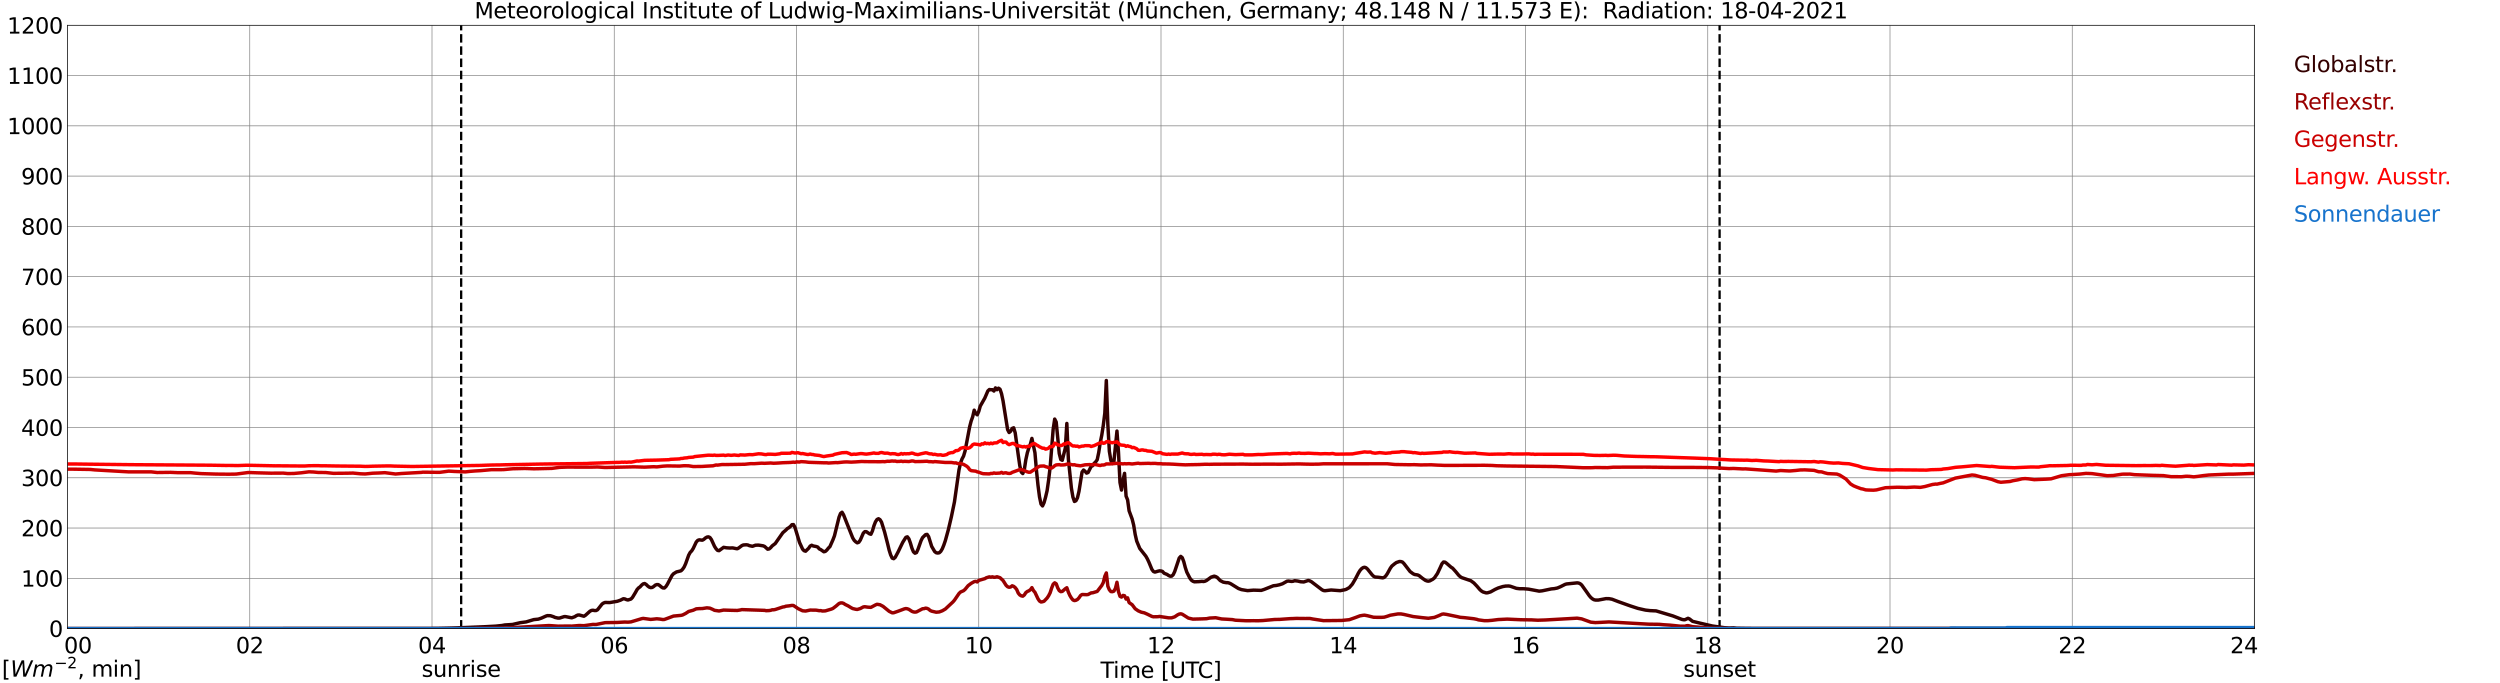 <?xml version="1.0" encoding="utf-8" standalone="no"?>
<!DOCTYPE svg PUBLIC "-//W3C//DTD SVG 1.1//EN"
  "http://www.w3.org/Graphics/SVG/1.1/DTD/svg11.dtd">
<svg xmlns:xlink="http://www.w3.org/1999/xlink" width="1085.4pt" height="296.64pt" viewBox="0 0 1085.4 296.64" xmlns="http://www.w3.org/2000/svg" version="1.1">
 <defs>
  <style type="text/css">*{stroke-linejoin: round; stroke-linecap: butt}</style>
 </defs>
 <g id="figure_1">
  <g id="patch_1">
   <path d="M 0 296.64 
L 1085.4 296.64 
L 1085.4 0 
L 0 0 
z
" style="fill: #ffffff"/>
  </g>
  <g id="axes_1">
   <g id="patch_2">
    <path d="M 29.306 272.909 
L 978.814 272.909 
L 978.814 10.976 
L 29.306 10.976 
z
" style="fill: #ffffff"/>
   </g>
   <g id="patch_3">
    <path d="M 978.814 272.909 
L 978.814 272.909 
L 978.814 10.976 
L 978.814 10.976 
z
" clip-path="url(#p652878c838)" style="fill: #d3d3d3; opacity: 0.25; stroke: #d3d3d3; stroke-linejoin: miter"/>
   </g>
   <g id="matplotlib.axis_1">
    <g id="xtick_1">
     <g id="line2d_1">
      <path d="M 29.306 272.909 
L 29.306 10.976 
" clip-path="url(#p652878c838)" style="fill: none; stroke: #808080; stroke-width: 0.3; stroke-linecap: square"/>
     </g>
     <g id="line2d_2"/>
     <g id="text_1">
      <!--    00 -->
      <g transform="translate(18.733 283.627) scale(0.095 -0.095)">
       <defs>
        <path id="DejaVuSans-20" transform="scale(0.016)"/>
        <path id="DejaVuSans-30" d="M 2034 4250 
Q 1547 4250 1301 3770 
Q 1056 3291 1056 2328 
Q 1056 1369 1301 889 
Q 1547 409 2034 409 
Q 2525 409 2770 889 
Q 3016 1369 3016 2328 
Q 3016 3291 2770 3770 
Q 2525 4250 2034 4250 
z
M 2034 4750 
Q 2819 4750 3233 4129 
Q 3647 3509 3647 2328 
Q 3647 1150 3233 529 
Q 2819 -91 2034 -91 
Q 1250 -91 836 529 
Q 422 1150 422 2328 
Q 422 3509 836 4129 
Q 1250 4750 2034 4750 
z
" transform="scale(0.016)"/>
       </defs>
       <use xlink:href="#DejaVuSans-20"/>
       <use xlink:href="#DejaVuSans-20" transform="translate(31.787 0)"/>
       <use xlink:href="#DejaVuSans-20" transform="translate(63.574 0)"/>
       <use xlink:href="#DejaVuSans-30" transform="translate(95.361 0)"/>
       <use xlink:href="#DejaVuSans-30" transform="translate(158.984 0)"/>
      </g>
     </g>
    </g>
    <g id="xtick_2">
     <g id="line2d_3">
      <path d="M 108.431 272.909 
L 108.431 10.976 
" clip-path="url(#p652878c838)" style="fill: none; stroke: #808080; stroke-width: 0.3; stroke-linecap: square"/>
     </g>
     <g id="line2d_4"/>
     <g id="text_2">
      <!-- 02 -->
      <g transform="translate(102.387 283.627) scale(0.095 -0.095)">
       <defs>
        <path id="DejaVuSans-32" d="M 1228 531 
L 3431 531 
L 3431 0 
L 469 0 
L 469 531 
Q 828 903 1448 1529 
Q 2069 2156 2228 2338 
Q 2531 2678 2651 2914 
Q 2772 3150 2772 3378 
Q 2772 3750 2511 3984 
Q 2250 4219 1831 4219 
Q 1534 4219 1204 4116 
Q 875 4013 500 3803 
L 500 4441 
Q 881 4594 1212 4672 
Q 1544 4750 1819 4750 
Q 2544 4750 2975 4387 
Q 3406 4025 3406 3419 
Q 3406 3131 3298 2873 
Q 3191 2616 2906 2266 
Q 2828 2175 2409 1742 
Q 1991 1309 1228 531 
z
" transform="scale(0.016)"/>
       </defs>
       <use xlink:href="#DejaVuSans-30"/>
       <use xlink:href="#DejaVuSans-32" transform="translate(63.623 0)"/>
      </g>
     </g>
    </g>
    <g id="xtick_3">
     <g id="line2d_5">
      <path d="M 187.557 272.909 
L 187.557 10.976 
" clip-path="url(#p652878c838)" style="fill: none; stroke: #808080; stroke-width: 0.3; stroke-linecap: square"/>
     </g>
     <g id="line2d_6"/>
     <g id="text_3">
      <!-- 04 -->
      <g transform="translate(181.513 283.627) scale(0.095 -0.095)">
       <defs>
        <path id="DejaVuSans-34" d="M 2419 4116 
L 825 1625 
L 2419 1625 
L 2419 4116 
z
M 2253 4666 
L 3047 4666 
L 3047 1625 
L 3713 1625 
L 3713 1100 
L 3047 1100 
L 3047 0 
L 2419 0 
L 2419 1100 
L 313 1100 
L 313 1709 
L 2253 4666 
z
" transform="scale(0.016)"/>
       </defs>
       <use xlink:href="#DejaVuSans-30"/>
       <use xlink:href="#DejaVuSans-34" transform="translate(63.623 0)"/>
      </g>
     </g>
    </g>
    <g id="xtick_4">
     <g id="line2d_7">
      <path d="M 266.683 272.909 
L 266.683 10.976 
" clip-path="url(#p652878c838)" style="fill: none; stroke: #808080; stroke-width: 0.3; stroke-linecap: square"/>
     </g>
     <g id="line2d_8"/>
     <g id="text_4">
      <!-- 06 -->
      <g transform="translate(260.638 283.627) scale(0.095 -0.095)">
       <defs>
        <path id="DejaVuSans-36" d="M 2113 2584 
Q 1688 2584 1439 2293 
Q 1191 2003 1191 1497 
Q 1191 994 1439 701 
Q 1688 409 2113 409 
Q 2538 409 2786 701 
Q 3034 994 3034 1497 
Q 3034 2003 2786 2293 
Q 2538 2584 2113 2584 
z
M 3366 4563 
L 3366 3988 
Q 3128 4100 2886 4159 
Q 2644 4219 2406 4219 
Q 1781 4219 1451 3797 
Q 1122 3375 1075 2522 
Q 1259 2794 1537 2939 
Q 1816 3084 2150 3084 
Q 2853 3084 3261 2657 
Q 3669 2231 3669 1497 
Q 3669 778 3244 343 
Q 2819 -91 2113 -91 
Q 1303 -91 875 529 
Q 447 1150 447 2328 
Q 447 3434 972 4092 
Q 1497 4750 2381 4750 
Q 2619 4750 2861 4703 
Q 3103 4656 3366 4563 
z
" transform="scale(0.016)"/>
       </defs>
       <use xlink:href="#DejaVuSans-30"/>
       <use xlink:href="#DejaVuSans-36" transform="translate(63.623 0)"/>
      </g>
     </g>
    </g>
    <g id="xtick_5">
     <g id="line2d_9">
      <path d="M 345.808 272.909 
L 345.808 10.976 
" clip-path="url(#p652878c838)" style="fill: none; stroke: #808080; stroke-width: 0.3; stroke-linecap: square"/>
     </g>
     <g id="line2d_10"/>
     <g id="text_5">
      <!-- 08 -->
      <g transform="translate(339.764 283.627) scale(0.095 -0.095)">
       <defs>
        <path id="DejaVuSans-38" d="M 2034 2216 
Q 1584 2216 1326 1975 
Q 1069 1734 1069 1313 
Q 1069 891 1326 650 
Q 1584 409 2034 409 
Q 2484 409 2743 651 
Q 3003 894 3003 1313 
Q 3003 1734 2745 1975 
Q 2488 2216 2034 2216 
z
M 1403 2484 
Q 997 2584 770 2862 
Q 544 3141 544 3541 
Q 544 4100 942 4425 
Q 1341 4750 2034 4750 
Q 2731 4750 3128 4425 
Q 3525 4100 3525 3541 
Q 3525 3141 3298 2862 
Q 3072 2584 2669 2484 
Q 3125 2378 3379 2068 
Q 3634 1759 3634 1313 
Q 3634 634 3220 271 
Q 2806 -91 2034 -91 
Q 1263 -91 848 271 
Q 434 634 434 1313 
Q 434 1759 690 2068 
Q 947 2378 1403 2484 
z
M 1172 3481 
Q 1172 3119 1398 2916 
Q 1625 2713 2034 2713 
Q 2441 2713 2670 2916 
Q 2900 3119 2900 3481 
Q 2900 3844 2670 4047 
Q 2441 4250 2034 4250 
Q 1625 4250 1398 4047 
Q 1172 3844 1172 3481 
z
" transform="scale(0.016)"/>
       </defs>
       <use xlink:href="#DejaVuSans-30"/>
       <use xlink:href="#DejaVuSans-38" transform="translate(63.623 0)"/>
      </g>
     </g>
    </g>
    <g id="xtick_6">
     <g id="line2d_11">
      <path d="M 424.934 272.909 
L 424.934 10.976 
" clip-path="url(#p652878c838)" style="fill: none; stroke: #808080; stroke-width: 0.3; stroke-linecap: square"/>
     </g>
     <g id="line2d_12"/>
     <g id="text_6">
      <!-- 10 -->
      <g transform="translate(418.89 283.627) scale(0.095 -0.095)">
       <defs>
        <path id="DejaVuSans-31" d="M 794 531 
L 1825 531 
L 1825 4091 
L 703 3866 
L 703 4441 
L 1819 4666 
L 2450 4666 
L 2450 531 
L 3481 531 
L 3481 0 
L 794 0 
L 794 531 
z
" transform="scale(0.016)"/>
       </defs>
       <use xlink:href="#DejaVuSans-31"/>
       <use xlink:href="#DejaVuSans-30" transform="translate(63.623 0)"/>
      </g>
     </g>
    </g>
    <g id="xtick_7">
     <g id="line2d_13">
      <path d="M 504.06 272.909 
L 504.06 10.976 
" clip-path="url(#p652878c838)" style="fill: none; stroke: #808080; stroke-width: 0.3; stroke-linecap: square"/>
     </g>
     <g id="line2d_14"/>
     <g id="text_7">
      <!-- 12 -->
      <g transform="translate(498.015 283.627) scale(0.095 -0.095)">
       <use xlink:href="#DejaVuSans-31"/>
       <use xlink:href="#DejaVuSans-32" transform="translate(63.623 0)"/>
      </g>
     </g>
    </g>
    <g id="xtick_8">
     <g id="line2d_15">
      <path d="M 583.185 272.909 
L 583.185 10.976 
" clip-path="url(#p652878c838)" style="fill: none; stroke: #808080; stroke-width: 0.3; stroke-linecap: square"/>
     </g>
     <g id="line2d_16"/>
     <g id="text_8">
      <!-- 14 -->
      <g transform="translate(577.141 283.627) scale(0.095 -0.095)">
       <use xlink:href="#DejaVuSans-31"/>
       <use xlink:href="#DejaVuSans-34" transform="translate(63.623 0)"/>
      </g>
     </g>
    </g>
    <g id="xtick_9">
     <g id="line2d_17">
      <path d="M 662.311 272.909 
L 662.311 10.976 
" clip-path="url(#p652878c838)" style="fill: none; stroke: #808080; stroke-width: 0.3; stroke-linecap: square"/>
     </g>
     <g id="line2d_18"/>
     <g id="text_9">
      <!-- 16 -->
      <g transform="translate(656.267 283.627) scale(0.095 -0.095)">
       <use xlink:href="#DejaVuSans-31"/>
       <use xlink:href="#DejaVuSans-36" transform="translate(63.623 0)"/>
      </g>
     </g>
    </g>
    <g id="xtick_10">
     <g id="line2d_19">
      <path d="M 741.437 272.909 
L 741.437 10.976 
" clip-path="url(#p652878c838)" style="fill: none; stroke: #808080; stroke-width: 0.3; stroke-linecap: square"/>
     </g>
     <g id="line2d_20"/>
     <g id="text_10">
      <!-- 18 -->
      <g transform="translate(735.392 283.627) scale(0.095 -0.095)">
       <use xlink:href="#DejaVuSans-31"/>
       <use xlink:href="#DejaVuSans-38" transform="translate(63.623 0)"/>
      </g>
     </g>
    </g>
    <g id="xtick_11">
     <g id="line2d_21">
      <path d="M 820.562 272.909 
L 820.562 10.976 
" clip-path="url(#p652878c838)" style="fill: none; stroke: #808080; stroke-width: 0.3; stroke-linecap: square"/>
     </g>
     <g id="line2d_22"/>
     <g id="text_11">
      <!-- 20 -->
      <g transform="translate(814.518 283.627) scale(0.095 -0.095)">
       <use xlink:href="#DejaVuSans-32"/>
       <use xlink:href="#DejaVuSans-30" transform="translate(63.623 0)"/>
      </g>
     </g>
    </g>
    <g id="xtick_12">
     <g id="line2d_23">
      <path d="M 899.688 272.909 
L 899.688 10.976 
" clip-path="url(#p652878c838)" style="fill: none; stroke: #808080; stroke-width: 0.3; stroke-linecap: square"/>
     </g>
     <g id="line2d_24"/>
     <g id="text_12">
      <!-- 22 -->
      <g transform="translate(893.644 283.627) scale(0.095 -0.095)">
       <use xlink:href="#DejaVuSans-32"/>
       <use xlink:href="#DejaVuSans-32" transform="translate(63.623 0)"/>
      </g>
     </g>
    </g>
    <g id="xtick_13">
     <g id="line2d_25">
      <path d="M 978.814 272.909 
L 978.814 10.976 
" clip-path="url(#p652878c838)" style="fill: none; stroke: #808080; stroke-width: 0.3; stroke-linecap: square"/>
     </g>
     <g id="line2d_26"/>
     <g id="text_13">
      <!-- 24    -->
      <g transform="translate(968.241 283.627) scale(0.095 -0.095)">
       <use xlink:href="#DejaVuSans-32"/>
       <use xlink:href="#DejaVuSans-34" transform="translate(63.623 0)"/>
       <use xlink:href="#DejaVuSans-20" transform="translate(127.246 0)"/>
       <use xlink:href="#DejaVuSans-20" transform="translate(159.033 0)"/>
       <use xlink:href="#DejaVuSans-20" transform="translate(190.82 0)"/>
      </g>
     </g>
    </g>
    <g id="text_14">
     <!-- Time [UTC] -->
     <g transform="translate(477.806 294.322) scale(0.095 -0.095)">
      <defs>
       <path id="DejaVuSans-54" d="M -19 4666 
L 3928 4666 
L 3928 4134 
L 2272 4134 
L 2272 0 
L 1638 0 
L 1638 4134 
L -19 4134 
L -19 4666 
z
" transform="scale(0.016)"/>
       <path id="DejaVuSans-69" d="M 603 3500 
L 1178 3500 
L 1178 0 
L 603 0 
L 603 3500 
z
M 603 4863 
L 1178 4863 
L 1178 4134 
L 603 4134 
L 603 4863 
z
" transform="scale(0.016)"/>
       <path id="DejaVuSans-6d" d="M 3328 2828 
Q 3544 3216 3844 3400 
Q 4144 3584 4550 3584 
Q 5097 3584 5394 3201 
Q 5691 2819 5691 2113 
L 5691 0 
L 5113 0 
L 5113 2094 
Q 5113 2597 4934 2840 
Q 4756 3084 4391 3084 
Q 3944 3084 3684 2787 
Q 3425 2491 3425 1978 
L 3425 0 
L 2847 0 
L 2847 2094 
Q 2847 2600 2669 2842 
Q 2491 3084 2119 3084 
Q 1678 3084 1418 2786 
Q 1159 2488 1159 1978 
L 1159 0 
L 581 0 
L 581 3500 
L 1159 3500 
L 1159 2956 
Q 1356 3278 1631 3431 
Q 1906 3584 2284 3584 
Q 2666 3584 2933 3390 
Q 3200 3197 3328 2828 
z
" transform="scale(0.016)"/>
       <path id="DejaVuSans-65" d="M 3597 1894 
L 3597 1613 
L 953 1613 
Q 991 1019 1311 708 
Q 1631 397 2203 397 
Q 2534 397 2845 478 
Q 3156 559 3463 722 
L 3463 178 
Q 3153 47 2828 -22 
Q 2503 -91 2169 -91 
Q 1331 -91 842 396 
Q 353 884 353 1716 
Q 353 2575 817 3079 
Q 1281 3584 2069 3584 
Q 2775 3584 3186 3129 
Q 3597 2675 3597 1894 
z
M 3022 2063 
Q 3016 2534 2758 2815 
Q 2500 3097 2075 3097 
Q 1594 3097 1305 2825 
Q 1016 2553 972 2059 
L 3022 2063 
z
" transform="scale(0.016)"/>
       <path id="DejaVuSans-5b" d="M 550 4863 
L 1875 4863 
L 1875 4416 
L 1125 4416 
L 1125 -397 
L 1875 -397 
L 1875 -844 
L 550 -844 
L 550 4863 
z
" transform="scale(0.016)"/>
       <path id="DejaVuSans-55" d="M 556 4666 
L 1191 4666 
L 1191 1831 
Q 1191 1081 1462 751 
Q 1734 422 2344 422 
Q 2950 422 3222 751 
Q 3494 1081 3494 1831 
L 3494 4666 
L 4128 4666 
L 4128 1753 
Q 4128 841 3676 375 
Q 3225 -91 2344 -91 
Q 1459 -91 1007 375 
Q 556 841 556 1753 
L 556 4666 
z
" transform="scale(0.016)"/>
       <path id="DejaVuSans-43" d="M 4122 4306 
L 4122 3641 
Q 3803 3938 3442 4084 
Q 3081 4231 2675 4231 
Q 1875 4231 1450 3742 
Q 1025 3253 1025 2328 
Q 1025 1406 1450 917 
Q 1875 428 2675 428 
Q 3081 428 3442 575 
Q 3803 722 4122 1019 
L 4122 359 
Q 3791 134 3420 21 
Q 3050 -91 2638 -91 
Q 1578 -91 968 557 
Q 359 1206 359 2328 
Q 359 3453 968 4101 
Q 1578 4750 2638 4750 
Q 3056 4750 3426 4639 
Q 3797 4528 4122 4306 
z
" transform="scale(0.016)"/>
       <path id="DejaVuSans-5d" d="M 1947 4863 
L 1947 -844 
L 622 -844 
L 622 -397 
L 1369 -397 
L 1369 4416 
L 622 4416 
L 622 4863 
L 1947 4863 
z
" transform="scale(0.016)"/>
      </defs>
      <use xlink:href="#DejaVuSans-54"/>
      <use xlink:href="#DejaVuSans-69" transform="translate(57.959 0)"/>
      <use xlink:href="#DejaVuSans-6d" transform="translate(85.742 0)"/>
      <use xlink:href="#DejaVuSans-65" transform="translate(183.154 0)"/>
      <use xlink:href="#DejaVuSans-20" transform="translate(244.678 0)"/>
      <use xlink:href="#DejaVuSans-5b" transform="translate(276.465 0)"/>
      <use xlink:href="#DejaVuSans-55" transform="translate(315.479 0)"/>
      <use xlink:href="#DejaVuSans-54" transform="translate(388.672 0)"/>
      <use xlink:href="#DejaVuSans-43" transform="translate(443.881 0)"/>
      <use xlink:href="#DejaVuSans-5d" transform="translate(513.705 0)"/>
     </g>
    </g>
   </g>
   <g id="matplotlib.axis_2">
    <g id="ytick_1">
     <g id="line2d_27">
      <path d="M 29.306 272.909 
L 978.814 272.909 
" clip-path="url(#p652878c838)" style="fill: none; stroke: #808080; stroke-width: 0.3; stroke-linecap: square"/>
     </g>
     <g id="line2d_28"/>
     <g id="text_15">
      <!-- 0 -->
      <g transform="translate(21.261 276.518) scale(0.095 -0.095)">
       <use xlink:href="#DejaVuSans-30"/>
      </g>
     </g>
    </g>
    <g id="ytick_2">
     <g id="line2d_29">
      <path d="M 29.306 251.081 
L 978.814 251.081 
" clip-path="url(#p652878c838)" style="fill: none; stroke: #808080; stroke-width: 0.3; stroke-linecap: square"/>
     </g>
     <g id="line2d_30"/>
     <g id="text_16">
      <!-- 100 -->
      <g transform="translate(9.173 254.69) scale(0.095 -0.095)">
       <use xlink:href="#DejaVuSans-31"/>
       <use xlink:href="#DejaVuSans-30" transform="translate(63.623 0)"/>
       <use xlink:href="#DejaVuSans-30" transform="translate(127.246 0)"/>
      </g>
     </g>
    </g>
    <g id="ytick_3">
     <g id="line2d_31">
      <path d="M 29.306 229.253 
L 978.814 229.253 
" clip-path="url(#p652878c838)" style="fill: none; stroke: #808080; stroke-width: 0.3; stroke-linecap: square"/>
     </g>
     <g id="line2d_32"/>
     <g id="text_17">
      <!-- 200 -->
      <g transform="translate(9.173 232.863) scale(0.095 -0.095)">
       <use xlink:href="#DejaVuSans-32"/>
       <use xlink:href="#DejaVuSans-30" transform="translate(63.623 0)"/>
       <use xlink:href="#DejaVuSans-30" transform="translate(127.246 0)"/>
      </g>
     </g>
    </g>
    <g id="ytick_4">
     <g id="line2d_33">
      <path d="M 29.306 207.426 
L 978.814 207.426 
" clip-path="url(#p652878c838)" style="fill: none; stroke: #808080; stroke-width: 0.3; stroke-linecap: square"/>
     </g>
     <g id="line2d_34"/>
     <g id="text_18">
      <!-- 300 -->
      <g transform="translate(9.173 211.035) scale(0.095 -0.095)">
       <defs>
        <path id="DejaVuSans-33" d="M 2597 2516 
Q 3050 2419 3304 2112 
Q 3559 1806 3559 1356 
Q 3559 666 3084 287 
Q 2609 -91 1734 -91 
Q 1441 -91 1130 -33 
Q 819 25 488 141 
L 488 750 
Q 750 597 1062 519 
Q 1375 441 1716 441 
Q 2309 441 2620 675 
Q 2931 909 2931 1356 
Q 2931 1769 2642 2001 
Q 2353 2234 1838 2234 
L 1294 2234 
L 1294 2753 
L 1863 2753 
Q 2328 2753 2575 2939 
Q 2822 3125 2822 3475 
Q 2822 3834 2567 4026 
Q 2313 4219 1838 4219 
Q 1578 4219 1281 4162 
Q 984 4106 628 3988 
L 628 4550 
Q 988 4650 1302 4700 
Q 1616 4750 1894 4750 
Q 2613 4750 3031 4423 
Q 3450 4097 3450 3541 
Q 3450 3153 3228 2886 
Q 3006 2619 2597 2516 
z
" transform="scale(0.016)"/>
       </defs>
       <use xlink:href="#DejaVuSans-33"/>
       <use xlink:href="#DejaVuSans-30" transform="translate(63.623 0)"/>
       <use xlink:href="#DejaVuSans-30" transform="translate(127.246 0)"/>
      </g>
     </g>
    </g>
    <g id="ytick_5">
     <g id="line2d_35">
      <path d="M 29.306 185.598 
L 978.814 185.598 
" clip-path="url(#p652878c838)" style="fill: none; stroke: #808080; stroke-width: 0.3; stroke-linecap: square"/>
     </g>
     <g id="line2d_36"/>
     <g id="text_19">
      <!-- 400 -->
      <g transform="translate(9.173 189.207) scale(0.095 -0.095)">
       <use xlink:href="#DejaVuSans-34"/>
       <use xlink:href="#DejaVuSans-30" transform="translate(63.623 0)"/>
       <use xlink:href="#DejaVuSans-30" transform="translate(127.246 0)"/>
      </g>
     </g>
    </g>
    <g id="ytick_6">
     <g id="line2d_37">
      <path d="M 29.306 163.77 
L 978.814 163.77 
" clip-path="url(#p652878c838)" style="fill: none; stroke: #808080; stroke-width: 0.3; stroke-linecap: square"/>
     </g>
     <g id="line2d_38"/>
     <g id="text_20">
      <!-- 500 -->
      <g transform="translate(9.173 167.379) scale(0.095 -0.095)">
       <defs>
        <path id="DejaVuSans-35" d="M 691 4666 
L 3169 4666 
L 3169 4134 
L 1269 4134 
L 1269 2991 
Q 1406 3038 1543 3061 
Q 1681 3084 1819 3084 
Q 2600 3084 3056 2656 
Q 3513 2228 3513 1497 
Q 3513 744 3044 326 
Q 2575 -91 1722 -91 
Q 1428 -91 1123 -41 
Q 819 9 494 109 
L 494 744 
Q 775 591 1075 516 
Q 1375 441 1709 441 
Q 2250 441 2565 725 
Q 2881 1009 2881 1497 
Q 2881 1984 2565 2268 
Q 2250 2553 1709 2553 
Q 1456 2553 1204 2497 
Q 953 2441 691 2322 
L 691 4666 
z
" transform="scale(0.016)"/>
       </defs>
       <use xlink:href="#DejaVuSans-35"/>
       <use xlink:href="#DejaVuSans-30" transform="translate(63.623 0)"/>
       <use xlink:href="#DejaVuSans-30" transform="translate(127.246 0)"/>
      </g>
     </g>
    </g>
    <g id="ytick_7">
     <g id="line2d_39">
      <path d="M 29.306 141.942 
L 978.814 141.942 
" clip-path="url(#p652878c838)" style="fill: none; stroke: #808080; stroke-width: 0.3; stroke-linecap: square"/>
     </g>
     <g id="line2d_40"/>
     <g id="text_21">
      <!-- 600 -->
      <g transform="translate(9.173 145.551) scale(0.095 -0.095)">
       <use xlink:href="#DejaVuSans-36"/>
       <use xlink:href="#DejaVuSans-30" transform="translate(63.623 0)"/>
       <use xlink:href="#DejaVuSans-30" transform="translate(127.246 0)"/>
      </g>
     </g>
    </g>
    <g id="ytick_8">
     <g id="line2d_41">
      <path d="M 29.306 120.114 
L 978.814 120.114 
" clip-path="url(#p652878c838)" style="fill: none; stroke: #808080; stroke-width: 0.3; stroke-linecap: square"/>
     </g>
     <g id="line2d_42"/>
     <g id="text_22">
      <!-- 700 -->
      <g transform="translate(9.173 123.724) scale(0.095 -0.095)">
       <defs>
        <path id="DejaVuSans-37" d="M 525 4666 
L 3525 4666 
L 3525 4397 
L 1831 0 
L 1172 0 
L 2766 4134 
L 525 4134 
L 525 4666 
z
" transform="scale(0.016)"/>
       </defs>
       <use xlink:href="#DejaVuSans-37"/>
       <use xlink:href="#DejaVuSans-30" transform="translate(63.623 0)"/>
       <use xlink:href="#DejaVuSans-30" transform="translate(127.246 0)"/>
      </g>
     </g>
    </g>
    <g id="ytick_9">
     <g id="line2d_43">
      <path d="M 29.306 98.287 
L 978.814 98.287 
" clip-path="url(#p652878c838)" style="fill: none; stroke: #808080; stroke-width: 0.3; stroke-linecap: square"/>
     </g>
     <g id="line2d_44"/>
     <g id="text_23">
      <!-- 800 -->
      <g transform="translate(9.173 101.896) scale(0.095 -0.095)">
       <use xlink:href="#DejaVuSans-38"/>
       <use xlink:href="#DejaVuSans-30" transform="translate(63.623 0)"/>
       <use xlink:href="#DejaVuSans-30" transform="translate(127.246 0)"/>
      </g>
     </g>
    </g>
    <g id="ytick_10">
     <g id="line2d_45">
      <path d="M 29.306 76.459 
L 978.814 76.459 
" clip-path="url(#p652878c838)" style="fill: none; stroke: #808080; stroke-width: 0.3; stroke-linecap: square"/>
     </g>
     <g id="line2d_46"/>
     <g id="text_24">
      <!-- 900 -->
      <g transform="translate(9.173 80.068) scale(0.095 -0.095)">
       <defs>
        <path id="DejaVuSans-39" d="M 703 97 
L 703 672 
Q 941 559 1184 500 
Q 1428 441 1663 441 
Q 2288 441 2617 861 
Q 2947 1281 2994 2138 
Q 2813 1869 2534 1725 
Q 2256 1581 1919 1581 
Q 1219 1581 811 2004 
Q 403 2428 403 3163 
Q 403 3881 828 4315 
Q 1253 4750 1959 4750 
Q 2769 4750 3195 4129 
Q 3622 3509 3622 2328 
Q 3622 1225 3098 567 
Q 2575 -91 1691 -91 
Q 1453 -91 1209 -44 
Q 966 3 703 97 
z
M 1959 2075 
Q 2384 2075 2632 2365 
Q 2881 2656 2881 3163 
Q 2881 3666 2632 3958 
Q 2384 4250 1959 4250 
Q 1534 4250 1286 3958 
Q 1038 3666 1038 3163 
Q 1038 2656 1286 2365 
Q 1534 2075 1959 2075 
z
" transform="scale(0.016)"/>
       </defs>
       <use xlink:href="#DejaVuSans-39"/>
       <use xlink:href="#DejaVuSans-30" transform="translate(63.623 0)"/>
       <use xlink:href="#DejaVuSans-30" transform="translate(127.246 0)"/>
      </g>
     </g>
    </g>
    <g id="ytick_11">
     <g id="line2d_47">
      <path d="M 29.306 54.631 
L 978.814 54.631 
" clip-path="url(#p652878c838)" style="fill: none; stroke: #808080; stroke-width: 0.3; stroke-linecap: square"/>
     </g>
     <g id="line2d_48"/>
     <g id="text_25">
      <!-- 1000 -->
      <g transform="translate(3.128 58.24) scale(0.095 -0.095)">
       <use xlink:href="#DejaVuSans-31"/>
       <use xlink:href="#DejaVuSans-30" transform="translate(63.623 0)"/>
       <use xlink:href="#DejaVuSans-30" transform="translate(127.246 0)"/>
       <use xlink:href="#DejaVuSans-30" transform="translate(190.869 0)"/>
      </g>
     </g>
    </g>
    <g id="ytick_12">
     <g id="line2d_49">
      <path d="M 29.306 32.803 
L 978.814 32.803 
" clip-path="url(#p652878c838)" style="fill: none; stroke: #808080; stroke-width: 0.3; stroke-linecap: square"/>
     </g>
     <g id="line2d_50"/>
     <g id="text_26">
      <!-- 1100 -->
      <g transform="translate(3.128 36.413) scale(0.095 -0.095)">
       <use xlink:href="#DejaVuSans-31"/>
       <use xlink:href="#DejaVuSans-31" transform="translate(63.623 0)"/>
       <use xlink:href="#DejaVuSans-30" transform="translate(127.246 0)"/>
       <use xlink:href="#DejaVuSans-30" transform="translate(190.869 0)"/>
      </g>
     </g>
    </g>
    <g id="ytick_13">
     <g id="line2d_51">
      <path d="M 29.306 10.976 
L 978.814 10.976 
" clip-path="url(#p652878c838)" style="fill: none; stroke: #808080; stroke-width: 0.3; stroke-linecap: square"/>
     </g>
     <g id="line2d_52"/>
     <g id="text_27">
      <!-- 1200 -->
      <g transform="translate(3.128 14.585) scale(0.095 -0.095)">
       <use xlink:href="#DejaVuSans-31"/>
       <use xlink:href="#DejaVuSans-32" transform="translate(63.623 0)"/>
       <use xlink:href="#DejaVuSans-30" transform="translate(127.246 0)"/>
       <use xlink:href="#DejaVuSans-30" transform="translate(190.869 0)"/>
      </g>
     </g>
    </g>
   </g>
   <g id="line2d_53">
    <path d="M 200.217 272.909 
L 200.217 10.976 
" clip-path="url(#p652878c838)" style="fill: none; stroke-dasharray: 3.7,1.6; stroke-dashoffset: 0; stroke: #000000"/>
   </g>
   <g id="line2d_54">
    <path d="M 746.58 272.909 
L 746.58 10.976 
" clip-path="url(#p652878c838)" style="fill: none; stroke-dasharray: 3.7,1.6; stroke-dashoffset: 0; stroke: #000000"/>
   </g>
   <g id="line2d_55">
    <path d="M 29.306 272.909 
L 188.216 272.837 
L 190.195 272.817 
L 194.81 272.712 
L 198.107 272.61 
L 206.02 272.28 
L 210.635 272.092 
L 215.251 271.846 
L 217.889 271.577 
L 219.207 271.328 
L 222.504 271.121 
L 225.801 270.357 
L 228.439 270.006 
L 231.736 269.013 
L 233.714 268.807 
L 235.033 268.373 
L 237.011 267.485 
L 237.67 267.277 
L 238.989 267.319 
L 240.308 267.753 
L 240.967 268.063 
L 242.286 268.351 
L 242.945 268.332 
L 244.923 267.712 
L 245.583 267.712 
L 248.22 268.227 
L 249.539 267.753 
L 250.198 267.319 
L 250.858 267.028 
L 251.517 267.009 
L 253.495 267.546 
L 254.155 267.153 
L 256.133 265.376 
L 256.792 265.025 
L 257.451 264.942 
L 258.111 265.086 
L 258.77 265.086 
L 259.43 264.734 
L 261.408 262.233 
L 262.067 261.798 
L 262.726 261.552 
L 264.705 261.613 
L 268.002 261.054 
L 269.32 260.6 
L 270.639 259.939 
L 271.298 260.041 
L 271.958 260.332 
L 272.617 260.498 
L 273.936 260.083 
L 274.595 259.38 
L 275.914 257.191 
L 276.573 255.99 
L 277.233 255.248 
L 277.892 254.792 
L 278.552 254.047 
L 279.211 253.51 
L 279.87 253.345 
L 280.53 253.737 
L 281.189 254.399 
L 281.849 254.897 
L 282.508 255.124 
L 283.167 255.041 
L 283.827 254.626 
L 284.486 254.047 
L 285.145 253.801 
L 285.805 253.82 
L 286.464 254.255 
L 287.124 254.833 
L 287.783 255.248 
L 288.442 255.287 
L 289.102 254.689 
L 289.761 253.655 
L 291.739 249.872 
L 292.399 249.108 
L 293.717 248.302 
L 295.036 247.992 
L 295.696 247.805 
L 296.355 247.143 
L 297.014 246.194 
L 297.674 244.747 
L 298.992 241.047 
L 299.652 239.848 
L 300.311 239.165 
L 300.971 238.111 
L 302.289 235.321 
L 302.949 234.597 
L 303.608 234.37 
L 304.927 234.536 
L 305.586 234.162 
L 306.246 233.584 
L 306.905 233.191 
L 307.564 233.069 
L 308.224 233.357 
L 308.883 234.287 
L 310.202 237.181 
L 310.861 238.214 
L 311.521 238.958 
L 312.18 239.082 
L 314.158 237.635 
L 315.477 237.843 
L 316.796 237.925 
L 318.114 237.884 
L 319.433 238.152 
L 320.093 238.255 
L 320.752 237.884 
L 322.071 236.891 
L 322.73 236.603 
L 324.049 236.52 
L 324.708 236.622 
L 325.368 236.913 
L 326.686 237.181 
L 328.005 236.705 
L 329.324 236.664 
L 331.302 236.974 
L 331.961 237.242 
L 333.28 238.443 
L 333.94 238.318 
L 334.599 237.76 
L 335.258 236.996 
L 336.577 235.983 
L 339.874 231.27 
L 341.193 230.133 
L 341.852 229.472 
L 342.512 229.098 
L 343.171 228.542 
L 343.83 227.797 
L 344.49 227.756 
L 345.149 229.015 
L 347.127 235.527 
L 348.446 238.401 
L 349.105 239.104 
L 349.765 239.309 
L 351.083 238.028 
L 351.743 237.079 
L 352.402 236.727 
L 353.062 237.037 
L 354.38 237.284 
L 355.04 237.513 
L 355.699 238.318 
L 356.359 238.628 
L 357.677 239.558 
L 358.337 239.392 
L 358.996 238.794 
L 359.655 237.967 
L 360.315 237.325 
L 361.634 234.35 
L 362.293 232.613 
L 364.271 224.571 
L 364.93 222.897 
L 365.59 222.402 
L 366.249 223.539 
L 367.568 226.887 
L 370.206 233.523 
L 370.865 234.597 
L 371.524 235.238 
L 372.184 235.673 
L 372.843 235.446 
L 373.502 234.494 
L 374.821 231.456 
L 375.481 230.814 
L 376.14 230.836 
L 377.459 231.744 
L 378.118 231.951 
L 378.777 230.504 
L 379.437 228.251 
L 380.096 226.558 
L 380.756 225.545 
L 381.415 225.213 
L 382.074 225.626 
L 382.734 226.721 
L 384.053 230.98 
L 385.371 236.107 
L 386.031 238.836 
L 386.69 240.922 
L 387.349 242.306 
L 388.009 242.555 
L 388.668 241.977 
L 389.987 239.497 
L 391.306 236.747 
L 391.965 235.404 
L 393.284 233.296 
L 393.943 233.069 
L 394.603 233.935 
L 395.262 235.775 
L 395.921 238.008 
L 396.581 239.578 
L 397.24 240.178 
L 397.899 239.91 
L 398.559 238.484 
L 399.878 234.743 
L 400.537 233.42 
L 401.856 232.117 
L 402.515 232.014 
L 403.175 233.005 
L 404.493 237.223 
L 405.812 239.475 
L 406.471 239.993 
L 407.131 240.095 
L 407.79 239.993 
L 408.45 239.373 
L 409.109 238.255 
L 409.768 236.644 
L 410.428 234.721 
L 411.746 229.926 
L 413.065 224.303 
L 414.384 217.916 
L 415.703 208.635 
L 416.362 203.964 
L 417.022 201.028 
L 417.681 199.251 
L 418.34 198.011 
L 419 195.8 
L 420.978 185.34 
L 421.637 182.797 
L 422.297 180.957 
L 422.956 178.085 
L 423.615 179.512 
L 424.275 180.091 
L 424.934 178.643 
L 425.593 176.308 
L 427.572 172.813 
L 428.89 169.733 
L 429.55 169.113 
L 430.209 169.218 
L 430.869 169.196 
L 431.528 169.775 
L 432.187 168.411 
L 432.847 169.196 
L 433.506 168.535 
L 434.165 168.969 
L 434.825 170.934 
L 435.484 174.075 
L 437.462 186.519 
L 438.122 187.778 
L 438.781 187.222 
L 439.44 186.002 
L 440.1 185.733 
L 440.759 187.925 
L 442.078 197.535 
L 442.737 202.104 
L 443.397 204.957 
L 444.056 205.596 
L 444.716 203.903 
L 445.375 199.583 
L 446.034 196.564 
L 446.694 194.436 
L 447.353 192.803 
L 448.012 190.343 
L 449.331 196.564 
L 449.991 204.274 
L 450.65 210.641 
L 451.309 215.705 
L 451.969 218.846 
L 452.628 219.653 
L 453.287 218.226 
L 453.947 215.849 
L 454.606 213.037 
L 455.266 208.43 
L 455.925 202.89 
L 457.244 186.333 
L 457.903 181.95 
L 458.563 183.253 
L 459.881 196.874 
L 460.541 199.5 
L 461.2 199.829 
L 462.519 194.538 
L 463.178 183.852 
L 463.838 199.273 
L 465.156 211.922 
L 465.816 215.807 
L 466.475 217.711 
L 467.134 217.399 
L 467.794 216.117 
L 468.453 213.306 
L 469.772 204.998 
L 470.431 204.068 
L 471.091 204.605 
L 471.75 205.411 
L 472.409 205.142 
L 473.728 202.516 
L 474.388 202.207 
L 475.047 201.152 
L 475.706 200.532 
L 476.366 199.583 
L 477.025 196.44 
L 477.685 192.142 
L 478.344 188.916 
L 479.003 184.679 
L 479.663 179.407 
L 480.322 165.206 
L 480.981 184.327 
L 481.641 195.964 
L 482.3 199.934 
L 482.96 201.235 
L 483.619 200.366 
L 484.938 187.158 
L 485.597 196.274 
L 486.256 209.504 
L 486.916 212.769 
L 487.575 208.388 
L 488.235 205.513 
L 488.894 215.395 
L 489.553 217.008 
L 490.213 221.782 
L 491.532 225.337 
L 492.191 227.983 
L 492.85 232.014 
L 493.51 234.907 
L 494.828 238.111 
L 497.466 241.459 
L 498.125 242.618 
L 498.785 244.022 
L 500.103 247.207 
L 500.763 248.115 
L 501.422 248.385 
L 502.741 247.992 
L 503.4 247.846 
L 504.06 247.888 
L 504.719 248.095 
L 505.379 248.859 
L 506.697 249.398 
L 507.357 249.852 
L 508.016 250.162 
L 508.675 250.14 
L 509.335 249.542 
L 509.994 248.178 
L 511.972 242.287 
L 512.632 241.564 
L 513.291 242.121 
L 513.95 243.878 
L 514.61 246.399 
L 515.269 248.405 
L 516.588 250.989 
L 517.247 251.878 
L 517.907 252.354 
L 518.566 252.6 
L 520.544 252.519 
L 521.863 252.395 
L 522.522 252.478 
L 523.182 252.332 
L 523.841 252.022 
L 525.819 250.575 
L 527.138 250.14 
L 527.797 250.328 
L 528.457 250.699 
L 529.776 252.063 
L 531.094 252.746 
L 532.413 252.974 
L 533.073 252.974 
L 533.732 253.159 
L 534.391 253.469 
L 537.688 255.516 
L 539.007 255.99 
L 541.644 256.424 
L 544.282 256.219 
L 547.579 256.322 
L 548.898 255.888 
L 552.854 254.316 
L 554.173 254.172 
L 555.491 253.884 
L 556.81 253.449 
L 558.788 252.332 
L 559.448 252.271 
L 560.766 252.437 
L 561.426 252.354 
L 562.085 252.127 
L 563.404 252.271 
L 564.723 252.581 
L 566.042 252.664 
L 568.02 252.002 
L 568.679 252.207 
L 569.338 252.539 
L 573.954 256.053 
L 574.613 256.383 
L 575.273 256.466 
L 577.91 256.156 
L 581.867 256.446 
L 583.845 256.053 
L 584.504 255.846 
L 585.823 255.102 
L 587.142 253.593 
L 588.46 251.341 
L 589.779 248.776 
L 590.439 247.702 
L 591.098 246.938 
L 591.757 246.462 
L 592.417 246.277 
L 593.076 246.504 
L 593.736 247.082 
L 595.714 249.562 
L 596.373 250.204 
L 597.032 250.533 
L 598.351 250.616 
L 600.329 250.885 
L 600.989 250.679 
L 601.648 250.038 
L 602.307 249.088 
L 603.626 246.689 
L 604.286 245.759 
L 605.604 244.683 
L 606.264 244.229 
L 607.582 243.775 
L 608.242 243.817 
L 608.901 244.022 
L 609.561 244.705 
L 612.198 248.136 
L 613.517 249.108 
L 614.176 249.418 
L 615.495 249.625 
L 616.154 249.935 
L 617.473 251.009 
L 618.792 251.939 
L 619.451 252.207 
L 620.111 252.332 
L 620.77 252.188 
L 622.089 251.465 
L 622.748 250.926 
L 624.067 249.005 
L 625.386 246.213 
L 626.045 244.747 
L 626.705 244.002 
L 627.364 244.063 
L 628.023 244.539 
L 630.001 246.255 
L 630.661 246.67 
L 631.98 248.136 
L 633.298 249.75 
L 633.958 250.348 
L 634.617 250.782 
L 638.573 252.127 
L 639.892 253.098 
L 641.211 254.482 
L 642.53 256.012 
L 643.189 256.59 
L 643.848 257.003 
L 645.167 257.396 
L 645.827 257.376 
L 647.145 256.983 
L 649.123 255.888 
L 650.442 255.287 
L 652.42 254.667 
L 653.739 254.44 
L 655.058 254.421 
L 655.717 254.523 
L 658.355 255.433 
L 659.674 255.597 
L 661.652 255.619 
L 663.63 255.785 
L 668.246 256.651 
L 669.564 256.507 
L 673.521 255.68 
L 674.839 255.558 
L 676.158 255.287 
L 677.477 254.731 
L 679.455 253.737 
L 680.114 253.532 
L 684.73 253.056 
L 685.389 253.139 
L 686.049 253.428 
L 686.708 253.986 
L 688.686 256.756 
L 690.005 258.638 
L 690.664 259.402 
L 691.324 259.961 
L 691.983 260.353 
L 692.643 260.517 
L 693.961 260.517 
L 697.258 259.897 
L 698.577 259.919 
L 699.896 260.166 
L 702.533 261.179 
L 707.808 263.06 
L 711.105 264.134 
L 714.402 264.878 
L 716.38 265.108 
L 719.018 265.23 
L 726.271 267.402 
L 730.227 268.93 
L 730.887 269.054 
L 731.546 269.054 
L 732.865 268.434 
L 733.524 268.724 
L 734.843 269.757 
L 737.48 270.399 
L 743.415 271.782 
L 748.69 272.527 
L 750.668 272.671 
L 752.646 272.59 
L 753.965 272.754 
L 759.24 272.837 
L 978.154 272.909 
L 978.154 272.909 
" clip-path="url(#p652878c838)" style="fill: none; stroke: #330000; stroke-width: 1.5; stroke-linecap: square"/>
   </g>
   <g id="line2d_56">
    <path d="M 29.306 272.909 
L 206.02 272.909 
L 206.679 272.767 
L 217.229 272.662 
L 220.526 272.56 
L 225.142 272.333 
L 238.329 271.588 
L 239.648 271.671 
L 242.286 271.857 
L 246.901 271.796 
L 248.22 271.837 
L 251.517 271.566 
L 253.495 271.649 
L 257.451 271.093 
L 258.77 271.134 
L 262.726 270.327 
L 268.002 270.244 
L 271.298 270.058 
L 272.617 270.121 
L 273.936 269.997 
L 278.552 268.611 
L 279.211 268.486 
L 280.53 268.652 
L 282.508 268.921 
L 283.827 268.796 
L 285.145 268.652 
L 286.464 268.777 
L 287.783 268.984 
L 288.442 268.943 
L 289.761 268.467 
L 292.399 267.474 
L 295.696 267.164 
L 296.355 267 
L 297.674 266.339 
L 298.992 265.47 
L 300.971 264.933 
L 302.289 264.333 
L 303.608 264.23 
L 304.927 264.208 
L 306.905 263.898 
L 308.224 264.042 
L 309.543 264.623 
L 310.202 264.974 
L 312.18 265.263 
L 314.158 264.87 
L 317.455 264.974 
L 320.093 265.036 
L 321.411 264.828 
L 322.071 264.664 
L 331.961 264.994 
L 332.621 265.138 
L 333.94 265.077 
L 334.599 264.974 
L 335.258 264.745 
L 335.918 264.745 
L 336.577 264.623 
L 337.896 264.189 
L 339.874 263.527 
L 340.533 263.444 
L 341.193 263.195 
L 342.512 263.051 
L 343.83 262.844 
L 344.49 262.885 
L 345.808 263.754 
L 346.468 264.23 
L 348.446 265.18 
L 349.765 265.284 
L 351.743 264.87 
L 354.38 264.911 
L 355.699 265.138 
L 356.359 265.097 
L 357.018 265.284 
L 358.337 265.221 
L 360.974 264.435 
L 361.634 264.147 
L 362.952 263.154 
L 364.271 262.017 
L 364.93 261.77 
L 365.59 261.748 
L 366.249 261.956 
L 366.909 262.41 
L 368.227 263.051 
L 369.546 263.857 
L 370.206 264.208 
L 371.524 264.518 
L 372.184 264.601 
L 373.502 264.208 
L 374.821 263.505 
L 375.481 263.422 
L 376.799 263.61 
L 378.118 263.691 
L 380.096 262.639 
L 380.756 262.349 
L 382.074 262.556 
L 383.393 263.259 
L 386.031 265.407 
L 387.349 266.068 
L 388.009 266.029 
L 389.987 265.345 
L 392.624 264.355 
L 393.284 264.208 
L 393.943 264.313 
L 394.603 264.56 
L 395.921 265.428 
L 396.581 265.677 
L 397.24 265.758 
L 397.899 265.677 
L 400.537 264.291 
L 401.196 264.25 
L 401.856 264.023 
L 402.515 264.147 
L 403.175 264.457 
L 403.834 265.036 
L 404.493 265.345 
L 406.471 265.799 
L 407.79 265.677 
L 409.109 265.18 
L 410.428 264.416 
L 413.725 261.336 
L 414.384 260.572 
L 416.362 257.677 
L 417.022 257.036 
L 418.34 256.457 
L 419 255.879 
L 420.318 254.266 
L 421.637 253.275 
L 422.956 252.53 
L 423.615 252.386 
L 424.275 252.655 
L 424.934 251.993 
L 426.912 251.413 
L 427.572 251.227 
L 428.231 250.834 
L 429.55 250.441 
L 430.209 250.588 
L 430.869 250.422 
L 431.528 250.649 
L 432.187 250.588 
L 432.847 250.4 
L 434.165 250.815 
L 435.484 252.035 
L 436.803 254.122 
L 437.462 254.742 
L 438.122 254.969 
L 438.781 254.844 
L 439.44 254.329 
L 440.1 254.576 
L 440.759 255.115 
L 441.419 255.962 
L 442.078 257.492 
L 442.737 258.297 
L 443.397 258.69 
L 444.056 258.834 
L 444.716 258.317 
L 445.375 257.284 
L 446.034 256.789 
L 446.694 256.499 
L 447.353 256.045 
L 448.012 255.134 
L 448.672 256.396 
L 449.331 257.16 
L 450.65 259.971 
L 451.309 260.943 
L 451.969 261.355 
L 452.628 261.253 
L 453.287 261.026 
L 454.606 259.64 
L 455.266 258.649 
L 455.925 257.367 
L 456.584 255.32 
L 457.244 253.646 
L 457.903 253.048 
L 458.563 253.441 
L 459.222 255.237 
L 459.881 256.416 
L 460.541 256.87 
L 461.2 256.767 
L 462.519 255.61 
L 463.178 255.176 
L 463.838 257.077 
L 464.497 258.546 
L 465.156 259.64 
L 465.816 260.467 
L 466.475 260.757 
L 467.134 260.611 
L 467.794 260.262 
L 468.453 259.559 
L 469.113 258.585 
L 469.772 258.112 
L 471.091 258.153 
L 471.75 258.195 
L 472.409 258.112 
L 473.728 257.409 
L 474.388 257.367 
L 476.366 256.767 
L 478.344 254.183 
L 479.003 252.923 
L 479.663 250.214 
L 480.322 248.748 
L 480.981 254.515 
L 481.641 256.064 
L 482.3 256.83 
L 482.96 256.892 
L 483.619 256.643 
L 484.278 255.444 
L 484.938 252.799 
L 485.597 256.892 
L 486.256 258.898 
L 486.916 259.227 
L 487.575 258.505 
L 488.235 258.649 
L 488.894 260.096 
L 489.553 259.559 
L 490.213 261.626 
L 491.532 262.534 
L 492.85 264.291 
L 494.169 265.201 
L 495.488 265.78 
L 496.807 266.068 
L 498.125 266.649 
L 500.103 267.62 
L 500.763 267.784 
L 502.741 267.744 
L 503.4 267.64 
L 507.357 268.24 
L 508.675 268.24 
L 509.994 267.805 
L 511.313 266.917 
L 511.972 266.607 
L 512.632 266.483 
L 513.291 266.668 
L 515.929 268.342 
L 517.907 268.796 
L 521.863 268.694 
L 523.841 268.611 
L 525.16 268.342 
L 527.797 268.198 
L 530.435 268.735 
L 532.413 268.838 
L 535.051 269.004 
L 536.369 269.272 
L 540.985 269.499 
L 544.282 269.48 
L 546.26 269.499 
L 548.238 269.419 
L 553.513 268.943 
L 555.491 268.921 
L 560.107 268.591 
L 561.426 268.55 
L 562.745 268.486 
L 566.701 268.528 
L 568.679 268.508 
L 569.998 268.757 
L 574.613 269.46 
L 582.526 269.377 
L 585.823 269.045 
L 588.46 268.115 
L 590.439 267.371 
L 591.757 267.144 
L 592.417 267.083 
L 593.736 267.33 
L 596.373 267.991 
L 597.692 268.013 
L 599.67 268.032 
L 600.989 267.95 
L 602.307 267.557 
L 603.626 267.103 
L 606.923 266.544 
L 608.242 266.544 
L 609.561 266.771 
L 613.517 267.681 
L 617.473 268.157 
L 620.111 268.425 
L 622.748 268.054 
L 624.726 267.269 
L 626.045 266.668 
L 626.705 266.566 
L 628.023 266.751 
L 632.639 267.703 
L 633.958 268.013 
L 635.936 268.177 
L 639.892 268.633 
L 641.211 268.901 
L 641.87 269.128 
L 644.508 269.48 
L 645.827 269.48 
L 647.805 269.314 
L 650.442 268.984 
L 654.399 268.796 
L 660.333 269.067 
L 664.949 269.128 
L 667.586 269.272 
L 670.883 269.17 
L 684.73 268.384 
L 686.708 268.694 
L 690.664 270.121 
L 692.643 270.307 
L 694.621 270.224 
L 698.577 270.017 
L 715.721 270.988 
L 720.337 271.051 
L 722.315 271.237 
L 724.952 271.403 
L 729.568 271.876 
L 731.546 271.876 
L 732.205 271.671 
L 732.865 271.608 
L 734.843 272.084 
L 741.437 272.579 
L 743.415 272.725 
L 752.646 272.909 
L 978.154 272.909 
L 978.154 272.909 
" clip-path="url(#p652878c838)" style="fill: none; stroke: #990000; stroke-width: 1.5; stroke-linecap: square"/>
   </g>
   <g id="line2d_57">
    <path d="M 29.306 203.695 
L 31.943 203.695 
L 39.197 203.817 
L 41.175 204.016 
L 55.681 204.859 
L 65.572 204.856 
L 68.209 205.147 
L 74.144 205.077 
L 77.441 205.223 
L 82.716 205.208 
L 84.694 205.409 
L 87.331 205.623 
L 93.925 205.826 
L 99.2 205.876 
L 100.519 205.86 
L 102.497 205.826 
L 107.772 205.147 
L 109.75 205.208 
L 111.728 205.28 
L 117.663 205.435 
L 122.938 205.398 
L 124.916 205.594 
L 127.553 205.561 
L 130.85 205.265 
L 134.147 204.845 
L 136.125 204.926 
L 138.104 205.118 
L 141.4 205.153 
L 144.697 205.502 
L 150.632 205.448 
L 153.269 205.389 
L 156.566 205.703 
L 158.544 205.773 
L 161.841 205.444 
L 164.479 205.352 
L 167.116 205.217 
L 171.732 205.795 
L 174.37 205.572 
L 182.941 205.094 
L 183.601 204.994 
L 190.854 205.077 
L 192.832 204.817 
L 194.81 204.546 
L 197.448 204.693 
L 202.063 204.872 
L 204.042 204.649 
L 206.02 204.488 
L 208.657 204.337 
L 213.273 203.922 
L 218.548 203.896 
L 222.504 203.527 
L 227.779 203.392 
L 229.098 203.427 
L 231.736 203.536 
L 233.714 203.499 
L 239.648 203.35 
L 242.945 202.907 
L 246.242 202.789 
L 256.133 202.824 
L 258.111 202.783 
L 259.43 202.746 
L 262.726 202.97 
L 275.255 202.687 
L 279.87 202.813 
L 283.827 202.628 
L 285.145 202.711 
L 287.783 202.399 
L 289.761 202.276 
L 295.036 202.355 
L 297.014 202.191 
L 298.992 202.235 
L 300.971 202.556 
L 304.927 202.503 
L 306.246 202.416 
L 308.224 202.305 
L 309.543 202.235 
L 310.861 201.881 
L 311.521 201.938 
L 313.499 201.676 
L 314.818 201.698 
L 323.39 201.558 
L 325.368 201.353 
L 326.027 201.288 
L 327.346 201.322 
L 330.643 201.095 
L 331.961 201.154 
L 334.599 201.017 
L 335.918 201.128 
L 337.896 201.032 
L 339.874 200.897 
L 343.171 200.777 
L 344.49 200.641 
L 345.149 200.74 
L 345.808 200.537 
L 347.127 200.589 
L 347.787 200.417 
L 349.765 200.541 
L 351.083 200.711 
L 357.677 200.93 
L 358.996 200.925 
L 359.655 201.032 
L 362.952 200.827 
L 363.612 200.877 
L 366.249 200.602 
L 367.568 200.543 
L 369.546 200.639 
L 371.524 200.539 
L 374.162 200.356 
L 375.481 200.414 
L 382.074 200.467 
L 383.393 200.393 
L 384.053 200.465 
L 385.371 200.244 
L 386.031 200.301 
L 387.349 200.135 
L 388.009 200.216 
L 388.668 200.17 
L 389.328 200.356 
L 390.646 200.316 
L 391.306 200.196 
L 391.965 200.393 
L 392.624 200.281 
L 394.603 200.384 
L 395.921 200.124 
L 396.581 200.172 
L 397.24 200.404 
L 399.218 200.382 
L 400.537 200.34 
L 402.515 200.246 
L 403.175 200.423 
L 404.493 200.458 
L 405.153 200.552 
L 405.812 200.399 
L 410.428 200.788 
L 413.065 200.786 
L 414.384 200.995 
L 415.043 200.954 
L 415.703 201.224 
L 416.362 201.279 
L 417.022 201.159 
L 417.681 201.453 
L 418.34 201.613 
L 419.659 202.383 
L 420.318 202.96 
L 420.978 203.889 
L 421.637 204.335 
L 422.956 204.492 
L 423.615 204.555 
L 424.275 204.865 
L 424.934 205.009 
L 426.253 205.511 
L 426.912 205.662 
L 429.55 205.751 
L 430.209 205.533 
L 430.869 205.583 
L 431.528 205.317 
L 432.187 205.492 
L 434.165 205.387 
L 434.825 205.075 
L 435.484 205.459 
L 436.144 205.302 
L 436.803 205.265 
L 437.462 205.487 
L 438.122 205.555 
L 438.781 205.485 
L 439.44 205.083 
L 442.737 203.881 
L 443.397 203.889 
L 444.056 204.016 
L 446.034 204.869 
L 446.694 205.044 
L 447.353 204.996 
L 450.65 202.791 
L 451.309 202.442 
L 451.969 202.348 
L 453.287 202.313 
L 453.947 202.604 
L 454.606 202.761 
L 455.266 203.06 
L 455.925 203.235 
L 456.584 203.193 
L 457.244 202.785 
L 457.903 202.198 
L 458.563 201.844 
L 459.881 201.726 
L 460.541 201.886 
L 461.859 201.838 
L 462.519 201.735 
L 463.178 201.501 
L 463.838 201.451 
L 465.816 201.831 
L 466.475 201.759 
L 467.134 201.982 
L 469.113 202.235 
L 471.091 201.805 
L 473.069 201.709 
L 473.728 201.779 
L 475.047 201.672 
L 475.706 201.707 
L 477.025 202.008 
L 477.685 202.119 
L 478.344 201.886 
L 479.003 201.901 
L 479.663 201.766 
L 480.322 201.405 
L 481.641 201.425 
L 482.96 201.34 
L 484.938 201.157 
L 485.597 201.283 
L 486.256 201.259 
L 487.575 201.405 
L 488.235 201.301 
L 488.894 201.377 
L 490.213 201.292 
L 491.532 201.44 
L 494.169 201.102 
L 494.828 201.261 
L 498.785 201.15 
L 499.444 201.218 
L 501.422 201.172 
L 502.741 201.312 
L 504.06 201.312 
L 504.719 201.416 
L 506.038 201.432 
L 507.357 201.447 
L 509.335 201.532 
L 511.972 201.694 
L 514.61 201.818 
L 516.588 201.759 
L 520.544 201.685 
L 523.182 201.56 
L 525.16 201.587 
L 527.138 201.539 
L 539.666 201.482 
L 543.623 201.554 
L 549.557 201.51 
L 550.876 201.497 
L 554.173 201.525 
L 555.491 201.547 
L 561.426 201.449 
L 564.063 201.414 
L 566.701 201.493 
L 569.338 201.541 
L 572.635 201.495 
L 574.613 201.36 
L 602.307 201.349 
L 605.604 201.663 
L 611.539 201.768 
L 614.176 201.746 
L 616.814 201.859 
L 618.133 201.835 
L 621.429 201.794 
L 624.067 201.942 
L 625.386 201.982 
L 627.364 202.069 
L 644.508 202.006 
L 647.805 202.08 
L 649.783 202.207 
L 654.399 202.316 
L 675.499 202.551 
L 687.368 203.073 
L 691.324 203.058 
L 692.643 202.968 
L 697.918 203.032 
L 700.555 202.829 
L 702.533 202.842 
L 704.511 202.818 
L 714.402 202.796 
L 726.271 202.925 
L 735.502 202.936 
L 741.437 202.99 
L 745.393 203.125 
L 750.668 203.444 
L 752.646 203.383 
L 756.602 203.586 
L 757.921 203.571 
L 771.109 204.52 
L 773.087 204.282 
L 775.725 204.422 
L 777.043 204.477 
L 779.681 204.256 
L 781.659 204.033 
L 783.637 203.999 
L 787.593 204.21 
L 789.572 204.815 
L 790.89 204.865 
L 792.209 205.289 
L 793.528 205.618 
L 797.484 205.815 
L 798.803 206.301 
L 801.44 207.978 
L 803.419 210.102 
L 804.737 210.914 
L 806.056 211.464 
L 808.034 212.199 
L 808.694 212.293 
L 810.012 212.69 
L 811.331 212.762 
L 813.309 212.821 
L 814.628 212.706 
L 818.584 211.747 
L 823.859 211.536 
L 827.816 211.636 
L 831.112 211.459 
L 833.75 211.595 
L 835.728 211.23 
L 839.025 210.337 
L 840.344 210.169 
L 841.003 210.193 
L 842.322 209.883 
L 843.641 209.639 
L 848.916 207.578 
L 856.169 206.218 
L 857.488 206.356 
L 860.785 207.271 
L 862.103 207.434 
L 864.741 208.128 
L 867.378 209.126 
L 868.697 209.379 
L 872.653 209.045 
L 873.972 208.698 
L 875.95 208.351 
L 877.929 207.873 
L 879.247 207.777 
L 880.566 207.88 
L 883.204 208.255 
L 888.479 208.026 
L 890.457 207.899 
L 893.754 206.917 
L 895.072 206.528 
L 898.369 206.092 
L 899.688 206.029 
L 902.985 205.819 
L 905.622 205.531 
L 906.941 205.57 
L 908.26 205.62 
L 912.216 206.157 
L 914.854 206.535 
L 917.491 206.435 
L 921.448 205.865 
L 924.745 205.83 
L 926.723 206.077 
L 934.635 206.376 
L 939.251 206.491 
L 942.548 206.939 
L 947.163 206.972 
L 949.142 206.762 
L 950.46 206.806 
L 952.438 207.024 
L 954.417 206.801 
L 956.395 206.513 
L 959.032 206.225 
L 967.604 205.847 
L 969.582 205.852 
L 978.154 205.553 
L 978.154 205.553 
" clip-path="url(#p652878c838)" style="fill: none; stroke: #cc0000; stroke-width: 1.5; stroke-linecap: square"/>
   </g>
   <g id="line2d_58">
    <path d="M 29.306 201.44 
L 32.603 201.449 
L 37.218 201.512 
L 56.34 201.735 
L 58.978 201.759 
L 91.288 201.969 
L 97.881 202.078 
L 99.86 202.073 
L 103.156 202.13 
L 107.113 201.986 
L 119.641 202.246 
L 120.96 202.235 
L 132.169 202.331 
L 134.147 202.2 
L 138.104 202.163 
L 139.422 202.235 
L 140.741 202.217 
L 142.06 202.246 
L 145.357 202.303 
L 146.676 202.324 
L 156.566 202.416 
L 158.544 202.508 
L 159.863 202.484 
L 161.841 202.405 
L 167.116 202.303 
L 168.435 202.287 
L 169.754 202.296 
L 171.073 202.364 
L 178.985 202.527 
L 208.657 202.065 
L 211.295 201.96 
L 213.932 201.881 
L 217.229 201.844 
L 219.207 201.781 
L 234.373 201.488 
L 237.67 201.438 
L 254.814 201.24 
L 256.133 201.15 
L 267.342 200.768 
L 269.32 200.733 
L 269.98 200.646 
L 270.639 200.696 
L 271.298 200.622 
L 271.958 200.709 
L 273.277 200.593 
L 273.936 200.659 
L 275.255 200.414 
L 276.573 200.122 
L 277.233 200.179 
L 279.87 199.858 
L 285.145 199.755 
L 290.42 199.581 
L 291.08 199.426 
L 295.036 199.234 
L 295.696 199.031 
L 296.355 199.031 
L 297.014 198.865 
L 298.333 198.753 
L 298.992 198.596 
L 300.971 198.463 
L 301.63 198.223 
L 306.246 197.745 
L 307.564 197.616 
L 309.543 197.688 
L 310.202 197.577 
L 310.861 197.727 
L 312.18 197.701 
L 314.158 197.599 
L 314.818 197.769 
L 316.136 197.548 
L 317.455 197.697 
L 318.774 197.542 
L 320.093 197.688 
L 320.752 197.743 
L 321.411 197.487 
L 323.39 197.57 
L 325.368 197.363 
L 326.686 197.417 
L 329.324 197.018 
L 330.643 197.086 
L 331.961 197.33 
L 332.621 197.38 
L 333.28 197.193 
L 334.599 197.193 
L 336.577 197.287 
L 338.555 197.029 
L 339.215 196.776 
L 340.533 196.793 
L 343.171 196.767 
L 343.83 196.418 
L 345.149 196.688 
L 346.468 196.551 
L 347.787 196.985 
L 348.446 196.9 
L 350.424 197.302 
L 351.083 197.302 
L 351.743 197.108 
L 352.402 197.3 
L 353.062 197.348 
L 353.721 197.531 
L 355.699 197.727 
L 357.018 198.09 
L 357.677 198.221 
L 358.996 197.97 
L 361.634 197.596 
L 362.293 197.263 
L 365.59 196.553 
L 367.568 196.47 
L 368.887 196.955 
L 369.546 197.332 
L 370.865 197.142 
L 371.524 197.232 
L 373.502 196.939 
L 374.162 196.924 
L 375.481 197.108 
L 376.14 197.16 
L 378.118 196.902 
L 379.437 196.649 
L 380.096 196.828 
L 381.415 196.837 
L 382.074 196.56 
L 382.734 196.448 
L 384.053 196.765 
L 385.371 196.732 
L 386.69 197.09 
L 387.349 196.953 
L 388.668 197.027 
L 389.328 197.256 
L 389.987 197.348 
L 390.646 197.214 
L 391.306 196.889 
L 391.965 197.169 
L 392.624 196.933 
L 393.284 197.057 
L 393.943 196.972 
L 394.603 197.014 
L 395.921 196.693 
L 396.581 196.865 
L 397.24 197.16 
L 398.559 197.374 
L 399.878 197.007 
L 401.856 196.586 
L 402.515 196.671 
L 403.175 196.929 
L 403.834 197.055 
L 404.493 197.049 
L 405.153 197.328 
L 405.812 197.217 
L 407.131 197.531 
L 408.45 197.442 
L 409.109 197.669 
L 409.768 197.649 
L 411.087 197.343 
L 411.746 196.846 
L 413.065 196.488 
L 413.725 196.499 
L 415.043 195.621 
L 415.703 195.623 
L 416.362 195.326 
L 417.022 194.626 
L 418.34 194.296 
L 419 194.307 
L 419.659 194.632 
L 420.318 194.608 
L 420.978 194.359 
L 421.637 193.855 
L 422.297 193.074 
L 422.956 192.773 
L 424.934 193.021 
L 425.593 193.213 
L 426.253 192.674 
L 426.912 192.805 
L 427.572 192.264 
L 428.231 192.624 
L 428.89 192.469 
L 429.55 192.709 
L 430.209 192.367 
L 430.869 192.644 
L 431.528 192.314 
L 432.847 192.246 
L 433.506 191.751 
L 434.825 191.142 
L 435.484 192.148 
L 436.144 191.886 
L 436.803 191.954 
L 437.462 192.692 
L 438.122 193.048 
L 439.44 192.535 
L 440.1 192.53 
L 441.419 193.521 
L 442.078 193.497 
L 444.056 194.032 
L 444.716 193.833 
L 445.375 194.111 
L 446.034 193.812 
L 446.694 193.842 
L 447.353 193.545 
L 448.012 192.917 
L 448.672 192.607 
L 449.331 192.674 
L 449.991 193.185 
L 450.65 193.51 
L 451.309 193.969 
L 452.628 194.597 
L 453.287 194.582 
L 453.947 194.997 
L 454.606 194.844 
L 455.266 194.545 
L 455.925 193.87 
L 456.584 193.912 
L 457.244 193.731 
L 457.903 192.399 
L 458.563 192.646 
L 459.222 193.139 
L 459.881 193.231 
L 460.541 193.473 
L 461.2 193.288 
L 461.859 192.742 
L 462.519 192.807 
L 463.178 192.345 
L 463.838 192.212 
L 464.497 192.628 
L 465.156 193.218 
L 465.816 193.646 
L 466.475 193.593 
L 467.134 193.757 
L 467.794 193.667 
L 468.453 194.047 
L 469.772 193.681 
L 470.431 193.674 
L 471.091 193.475 
L 472.409 193.486 
L 473.069 193.523 
L 473.728 193.842 
L 475.047 193.467 
L 477.025 192.519 
L 477.685 192.404 
L 478.344 191.963 
L 479.003 192.476 
L 479.663 192.34 
L 480.322 191.795 
L 480.981 191.627 
L 481.641 191.937 
L 482.96 192.244 
L 483.619 192.041 
L 484.278 192.006 
L 484.938 191.814 
L 486.256 193.093 
L 486.916 193.244 
L 488.235 193.362 
L 488.894 193.79 
L 489.553 193.53 
L 490.213 193.809 
L 490.872 193.905 
L 491.532 194.37 
L 492.191 194.239 
L 493.51 194.831 
L 494.169 195.479 
L 494.828 195.536 
L 495.488 195.359 
L 496.147 195.324 
L 496.807 195.525 
L 497.466 195.532 
L 498.125 195.791 
L 500.103 195.935 
L 502.082 196.728 
L 503.4 196.47 
L 504.06 196.577 
L 504.719 196.994 
L 506.697 197.28 
L 507.357 197.127 
L 508.016 197.271 
L 508.675 197.121 
L 511.313 197.151 
L 513.291 196.654 
L 513.95 196.896 
L 514.61 197.003 
L 515.929 197.036 
L 516.588 197.232 
L 517.247 197.291 
L 518.566 197.142 
L 519.226 197.328 
L 521.863 197.219 
L 522.522 197.389 
L 523.841 197.321 
L 525.16 197.369 
L 525.819 197.387 
L 526.479 197.199 
L 527.797 197.21 
L 528.457 197.345 
L 529.116 197.214 
L 529.776 197.263 
L 530.435 197.424 
L 531.754 197.468 
L 533.732 197.197 
L 536.369 197.38 
L 539.666 197.245 
L 540.326 197.479 
L 543.623 197.483 
L 546.26 197.321 
L 548.238 197.343 
L 550.876 197.136 
L 558.788 196.859 
L 560.107 197.046 
L 560.766 196.846 
L 562.085 196.774 
L 562.745 196.841 
L 564.063 196.682 
L 564.723 196.828 
L 566.701 196.841 
L 568.02 196.745 
L 570.657 196.902 
L 571.976 196.929 
L 573.295 197.042 
L 575.273 196.955 
L 577.251 197.029 
L 578.57 196.881 
L 579.889 197.177 
L 587.142 197.081 
L 588.46 196.833 
L 591.098 196.416 
L 592.417 196.195 
L 593.736 196.313 
L 595.054 196.237 
L 595.714 196.56 
L 597.032 196.76 
L 599.011 196.507 
L 601.648 196.789 
L 602.967 196.656 
L 603.626 196.656 
L 604.286 196.437 
L 607.582 196.258 
L 608.242 196.101 
L 609.561 196.093 
L 610.879 196.241 
L 612.858 196.398 
L 613.517 196.557 
L 614.176 196.494 
L 615.495 196.699 
L 616.814 196.9 
L 617.473 196.736 
L 618.133 196.854 
L 626.045 196.42 
L 626.705 196.221 
L 628.683 196.245 
L 629.342 196.119 
L 630.661 196.328 
L 631.98 196.451 
L 632.639 196.396 
L 635.936 196.776 
L 640.552 196.647 
L 641.211 196.837 
L 646.486 197.219 
L 647.805 197.201 
L 649.123 197.158 
L 651.102 197.136 
L 653.08 197.166 
L 655.058 196.987 
L 657.036 197.127 
L 662.97 197.086 
L 663.63 197.06 
L 664.949 197.19 
L 665.608 197.134 
L 666.267 197.267 
L 667.586 197.208 
L 687.368 197.245 
L 688.686 197.485 
L 691.983 197.701 
L 694.621 197.741 
L 697.258 197.688 
L 697.918 197.76 
L 700.555 197.64 
L 701.874 197.682 
L 705.171 197.972 
L 710.446 198.16 
L 713.083 198.205 
L 716.38 198.284 
L 719.018 198.315 
L 723.633 198.476 
L 735.502 198.882 
L 742.756 199.168 
L 745.393 199.343 
L 749.349 199.557 
L 751.327 199.69 
L 757.262 199.797 
L 758.581 199.777 
L 760.559 199.923 
L 762.537 199.851 
L 765.834 200.115 
L 767.812 200.174 
L 772.428 200.438 
L 773.087 200.292 
L 774.406 200.369 
L 776.384 200.327 
L 780.34 200.39 
L 786.275 200.482 
L 787.593 200.366 
L 789.572 200.639 
L 790.231 200.484 
L 791.55 200.572 
L 794.187 200.923 
L 796.165 201.067 
L 798.143 200.989 
L 800.122 201.211 
L 802.759 201.344 
L 806.715 202.279 
L 808.694 202.97 
L 811.331 203.4 
L 812.65 203.566 
L 813.969 203.719 
L 815.287 203.894 
L 821.881 204.053 
L 823.2 203.979 
L 836.388 204.106 
L 838.366 203.931 
L 840.344 203.885 
L 842.322 203.828 
L 842.981 203.787 
L 843.641 203.623 
L 845.619 203.455 
L 848.916 202.907 
L 850.235 202.791 
L 851.553 202.702 
L 858.147 202.106 
L 863.422 202.497 
L 864.082 202.54 
L 864.741 202.466 
L 868.038 202.84 
L 874.632 203.069 
L 875.95 202.999 
L 877.929 202.914 
L 879.907 202.829 
L 881.885 202.741 
L 885.182 202.794 
L 885.841 202.63 
L 889.138 202.3 
L 889.797 202.2 
L 891.116 202.22 
L 897.71 202.093 
L 899.029 201.99 
L 903.644 202.032 
L 904.304 201.883 
L 905.622 201.873 
L 906.282 201.656 
L 908.26 201.798 
L 910.238 201.643 
L 914.194 201.995 
L 927.382 202.163 
L 930.679 202.124 
L 931.998 202.128 
L 933.976 202.128 
L 935.954 202.062 
L 937.932 202.128 
L 938.592 202.001 
L 939.91 202.132 
L 941.229 202.211 
L 943.207 202.335 
L 944.526 202.403 
L 947.823 202.158 
L 949.801 202.019 
L 950.46 201.927 
L 951.12 202.01 
L 951.779 201.971 
L 952.438 202.082 
L 958.373 201.715 
L 962.329 201.866 
L 962.989 201.68 
L 968.923 201.947 
L 969.582 201.822 
L 974.198 201.934 
L 976.176 201.763 
L 978.154 201.833 
L 978.154 201.833 
" clip-path="url(#p652878c838)" style="fill: none; stroke: #ff0000; stroke-width: 1.5; stroke-linecap: square"/>
   </g>
   <g id="line2d_59">
    <path d="M 29.306 272.909 
L 846.278 272.909 
L 846.938 272.691 
L 870.675 272.691 
L 871.335 272.472 
L 978.154 272.472 
L 978.154 272.472 
" clip-path="url(#p652878c838)" style="fill: none; stroke: #1773cc; stroke-width: 1.5; stroke-linecap: square"/>
   </g>
   <g id="patch_4">
    <path d="M 29.306 272.909 
L 29.306 10.976 
" style="fill: none; stroke: #000000; stroke-width: 0.3; stroke-linejoin: miter; stroke-linecap: square"/>
   </g>
   <g id="patch_5">
    <path d="M 978.814 272.909 
L 978.814 10.976 
" style="fill: none; stroke: #000000; stroke-width: 0.3; stroke-linejoin: miter; stroke-linecap: square"/>
   </g>
   <g id="patch_6">
    <path d="M 29.306 272.909 
L 978.814 272.909 
" style="fill: none; stroke: #000000; stroke-width: 0.3; stroke-linejoin: miter; stroke-linecap: square"/>
   </g>
   <g id="patch_7">
    <path d="M 29.306 10.976 
L 978.814 10.976 
" style="fill: none; stroke: #000000; stroke-width: 0.3; stroke-linejoin: miter; stroke-linecap: square"/>
   </g>
   <g id="text_28">
    <!-- sunrise -->
    <g transform="translate(183.053 293.863) scale(0.095 -0.095)">
     <defs>
      <path id="DejaVuSans-73" d="M 2834 3397 
L 2834 2853 
Q 2591 2978 2328 3040 
Q 2066 3103 1784 3103 
Q 1356 3103 1142 2972 
Q 928 2841 928 2578 
Q 928 2378 1081 2264 
Q 1234 2150 1697 2047 
L 1894 2003 
Q 2506 1872 2764 1633 
Q 3022 1394 3022 966 
Q 3022 478 2636 193 
Q 2250 -91 1575 -91 
Q 1294 -91 989 -36 
Q 684 19 347 128 
L 347 722 
Q 666 556 975 473 
Q 1284 391 1588 391 
Q 1994 391 2212 530 
Q 2431 669 2431 922 
Q 2431 1156 2273 1281 
Q 2116 1406 1581 1522 
L 1381 1569 
Q 847 1681 609 1914 
Q 372 2147 372 2553 
Q 372 3047 722 3315 
Q 1072 3584 1716 3584 
Q 2034 3584 2315 3537 
Q 2597 3491 2834 3397 
z
" transform="scale(0.016)"/>
      <path id="DejaVuSans-75" d="M 544 1381 
L 544 3500 
L 1119 3500 
L 1119 1403 
Q 1119 906 1312 657 
Q 1506 409 1894 409 
Q 2359 409 2629 706 
Q 2900 1003 2900 1516 
L 2900 3500 
L 3475 3500 
L 3475 0 
L 2900 0 
L 2900 538 
Q 2691 219 2414 64 
Q 2138 -91 1772 -91 
Q 1169 -91 856 284 
Q 544 659 544 1381 
z
M 1991 3584 
L 1991 3584 
z
" transform="scale(0.016)"/>
      <path id="DejaVuSans-6e" d="M 3513 2113 
L 3513 0 
L 2938 0 
L 2938 2094 
Q 2938 2591 2744 2837 
Q 2550 3084 2163 3084 
Q 1697 3084 1428 2787 
Q 1159 2491 1159 1978 
L 1159 0 
L 581 0 
L 581 3500 
L 1159 3500 
L 1159 2956 
Q 1366 3272 1645 3428 
Q 1925 3584 2291 3584 
Q 2894 3584 3203 3211 
Q 3513 2838 3513 2113 
z
" transform="scale(0.016)"/>
      <path id="DejaVuSans-72" d="M 2631 2963 
Q 2534 3019 2420 3045 
Q 2306 3072 2169 3072 
Q 1681 3072 1420 2755 
Q 1159 2438 1159 1844 
L 1159 0 
L 581 0 
L 581 3500 
L 1159 3500 
L 1159 2956 
Q 1341 3275 1631 3429 
Q 1922 3584 2338 3584 
Q 2397 3584 2469 3576 
Q 2541 3569 2628 3553 
L 2631 2963 
z
" transform="scale(0.016)"/>
     </defs>
     <use xlink:href="#DejaVuSans-73"/>
     <use xlink:href="#DejaVuSans-75" transform="translate(52.1 0)"/>
     <use xlink:href="#DejaVuSans-6e" transform="translate(115.479 0)"/>
     <use xlink:href="#DejaVuSans-72" transform="translate(178.857 0)"/>
     <use xlink:href="#DejaVuSans-69" transform="translate(219.971 0)"/>
     <use xlink:href="#DejaVuSans-73" transform="translate(247.754 0)"/>
     <use xlink:href="#DejaVuSans-65" transform="translate(299.854 0)"/>
    </g>
   </g>
   <g id="text_29">
    <!-- sunset -->
    <g transform="translate(730.825 293.863) scale(0.095 -0.095)">
     <defs>
      <path id="DejaVuSans-74" d="M 1172 4494 
L 1172 3500 
L 2356 3500 
L 2356 3053 
L 1172 3053 
L 1172 1153 
Q 1172 725 1289 603 
Q 1406 481 1766 481 
L 2356 481 
L 2356 0 
L 1766 0 
Q 1100 0 847 248 
Q 594 497 594 1153 
L 594 3053 
L 172 3053 
L 172 3500 
L 594 3500 
L 594 4494 
L 1172 4494 
z
" transform="scale(0.016)"/>
     </defs>
     <use xlink:href="#DejaVuSans-73"/>
     <use xlink:href="#DejaVuSans-75" transform="translate(52.1 0)"/>
     <use xlink:href="#DejaVuSans-6e" transform="translate(115.479 0)"/>
     <use xlink:href="#DejaVuSans-73" transform="translate(178.857 0)"/>
     <use xlink:href="#DejaVuSans-65" transform="translate(230.957 0)"/>
     <use xlink:href="#DejaVuSans-74" transform="translate(292.48 0)"/>
    </g>
   </g>
   <g id="text_30">
    <!-- [$Wm^{-2}$, min] -->
    <g transform="translate(0.821 293.863) scale(0.095 -0.095)">
     <defs>
      <path id="DejaVuSans-Oblique-57" d="M 616 4666 
L 1228 4666 
L 1453 697 
L 3213 4666 
L 3916 4666 
L 4147 697 
L 5888 4666 
L 6528 4666 
L 4453 0 
L 3659 0 
L 3444 3891 
L 1697 0 
L 903 0 
L 616 4666 
z
" transform="scale(0.016)"/>
      <path id="DejaVuSans-Oblique-6d" d="M 5747 2113 
L 5338 0 
L 4763 0 
L 5166 2094 
Q 5191 2228 5203 2325 
Q 5216 2422 5216 2491 
Q 5216 2772 5059 2928 
Q 4903 3084 4622 3084 
Q 4203 3084 3875 2770 
Q 3547 2456 3450 1953 
L 3066 0 
L 2491 0 
L 2900 2094 
Q 2925 2209 2937 2307 
Q 2950 2406 2950 2484 
Q 2950 2769 2794 2926 
Q 2638 3084 2363 3084 
Q 1938 3084 1609 2770 
Q 1281 2456 1184 1953 
L 800 0 
L 225 0 
L 909 3500 
L 1484 3500 
L 1375 2956 
Q 1609 3263 1923 3423 
Q 2238 3584 2597 3584 
Q 2978 3584 3223 3384 
Q 3469 3184 3519 2828 
Q 3781 3197 4126 3390 
Q 4472 3584 4856 3584 
Q 5306 3584 5551 3325 
Q 5797 3066 5797 2591 
Q 5797 2488 5784 2364 
Q 5772 2241 5747 2113 
z
" transform="scale(0.016)"/>
      <path id="DejaVuSans-2212" d="M 678 2272 
L 4684 2272 
L 4684 1741 
L 678 1741 
L 678 2272 
z
" transform="scale(0.016)"/>
      <path id="DejaVuSans-2c" d="M 750 794 
L 1409 794 
L 1409 256 
L 897 -744 
L 494 -744 
L 750 256 
L 750 794 
z
" transform="scale(0.016)"/>
     </defs>
     <use xlink:href="#DejaVuSans-5b" transform="translate(0 0.766)"/>
     <use xlink:href="#DejaVuSans-Oblique-57" transform="translate(39.014 0.766)"/>
     <use xlink:href="#DejaVuSans-Oblique-6d" transform="translate(137.891 0.766)"/>
     <use xlink:href="#DejaVuSans-2212" transform="translate(239.953 39.047) scale(0.7)"/>
     <use xlink:href="#DejaVuSans-32" transform="translate(298.605 39.047) scale(0.7)"/>
     <use xlink:href="#DejaVuSans-2c" transform="translate(345.875 0.766)"/>
     <use xlink:href="#DejaVuSans-20" transform="translate(377.663 0.766)"/>
     <use xlink:href="#DejaVuSans-6d" transform="translate(409.45 0.766)"/>
     <use xlink:href="#DejaVuSans-69" transform="translate(506.862 0.766)"/>
     <use xlink:href="#DejaVuSans-6e" transform="translate(534.645 0.766)"/>
     <use xlink:href="#DejaVuSans-5d" transform="translate(598.024 0.766)"/>
    </g>
   </g>
   <g id="text_31">
    <!-- Globalstr. -->
    <g style="fill: #330000" transform="translate(995.905 31.291) scale(0.095 -0.095)">
     <defs>
      <path id="DejaVuSans-47" d="M 3809 666 
L 3809 1919 
L 2778 1919 
L 2778 2438 
L 4434 2438 
L 4434 434 
Q 4069 175 3628 42 
Q 3188 -91 2688 -91 
Q 1594 -91 976 548 
Q 359 1188 359 2328 
Q 359 3472 976 4111 
Q 1594 4750 2688 4750 
Q 3144 4750 3555 4637 
Q 3966 4525 4313 4306 
L 4313 3634 
Q 3963 3931 3569 4081 
Q 3175 4231 2741 4231 
Q 1884 4231 1454 3753 
Q 1025 3275 1025 2328 
Q 1025 1384 1454 906 
Q 1884 428 2741 428 
Q 3075 428 3337 486 
Q 3600 544 3809 666 
z
" transform="scale(0.016)"/>
      <path id="DejaVuSans-6c" d="M 603 4863 
L 1178 4863 
L 1178 0 
L 603 0 
L 603 4863 
z
" transform="scale(0.016)"/>
      <path id="DejaVuSans-6f" d="M 1959 3097 
Q 1497 3097 1228 2736 
Q 959 2375 959 1747 
Q 959 1119 1226 758 
Q 1494 397 1959 397 
Q 2419 397 2687 759 
Q 2956 1122 2956 1747 
Q 2956 2369 2687 2733 
Q 2419 3097 1959 3097 
z
M 1959 3584 
Q 2709 3584 3137 3096 
Q 3566 2609 3566 1747 
Q 3566 888 3137 398 
Q 2709 -91 1959 -91 
Q 1206 -91 779 398 
Q 353 888 353 1747 
Q 353 2609 779 3096 
Q 1206 3584 1959 3584 
z
" transform="scale(0.016)"/>
      <path id="DejaVuSans-62" d="M 3116 1747 
Q 3116 2381 2855 2742 
Q 2594 3103 2138 3103 
Q 1681 3103 1420 2742 
Q 1159 2381 1159 1747 
Q 1159 1113 1420 752 
Q 1681 391 2138 391 
Q 2594 391 2855 752 
Q 3116 1113 3116 1747 
z
M 1159 2969 
Q 1341 3281 1617 3432 
Q 1894 3584 2278 3584 
Q 2916 3584 3314 3078 
Q 3713 2572 3713 1747 
Q 3713 922 3314 415 
Q 2916 -91 2278 -91 
Q 1894 -91 1617 61 
Q 1341 213 1159 525 
L 1159 0 
L 581 0 
L 581 4863 
L 1159 4863 
L 1159 2969 
z
" transform="scale(0.016)"/>
      <path id="DejaVuSans-61" d="M 2194 1759 
Q 1497 1759 1228 1600 
Q 959 1441 959 1056 
Q 959 750 1161 570 
Q 1363 391 1709 391 
Q 2188 391 2477 730 
Q 2766 1069 2766 1631 
L 2766 1759 
L 2194 1759 
z
M 3341 1997 
L 3341 0 
L 2766 0 
L 2766 531 
Q 2569 213 2275 61 
Q 1981 -91 1556 -91 
Q 1019 -91 701 211 
Q 384 513 384 1019 
Q 384 1609 779 1909 
Q 1175 2209 1959 2209 
L 2766 2209 
L 2766 2266 
Q 2766 2663 2505 2880 
Q 2244 3097 1772 3097 
Q 1472 3097 1187 3025 
Q 903 2953 641 2809 
L 641 3341 
Q 956 3463 1253 3523 
Q 1550 3584 1831 3584 
Q 2591 3584 2966 3190 
Q 3341 2797 3341 1997 
z
" transform="scale(0.016)"/>
      <path id="DejaVuSans-2e" d="M 684 794 
L 1344 794 
L 1344 0 
L 684 0 
L 684 794 
z
" transform="scale(0.016)"/>
     </defs>
     <use xlink:href="#DejaVuSans-47"/>
     <use xlink:href="#DejaVuSans-6c" transform="translate(77.49 0)"/>
     <use xlink:href="#DejaVuSans-6f" transform="translate(105.273 0)"/>
     <use xlink:href="#DejaVuSans-62" transform="translate(166.455 0)"/>
     <use xlink:href="#DejaVuSans-61" transform="translate(229.932 0)"/>
     <use xlink:href="#DejaVuSans-6c" transform="translate(291.211 0)"/>
     <use xlink:href="#DejaVuSans-73" transform="translate(318.994 0)"/>
     <use xlink:href="#DejaVuSans-74" transform="translate(371.094 0)"/>
     <use xlink:href="#DejaVuSans-72" transform="translate(410.303 0)"/>
     <use xlink:href="#DejaVuSans-2e" transform="translate(442.291 0)"/>
    </g>
   </g>
   <g id="text_32">
    <!-- Reflexstr. -->
    <g style="fill: #990000" transform="translate(995.905 47.531) scale(0.095 -0.095)">
     <defs>
      <path id="DejaVuSans-52" d="M 2841 2188 
Q 3044 2119 3236 1894 
Q 3428 1669 3622 1275 
L 4263 0 
L 3584 0 
L 2988 1197 
Q 2756 1666 2539 1819 
Q 2322 1972 1947 1972 
L 1259 1972 
L 1259 0 
L 628 0 
L 628 4666 
L 2053 4666 
Q 2853 4666 3247 4331 
Q 3641 3997 3641 3322 
Q 3641 2881 3436 2590 
Q 3231 2300 2841 2188 
z
M 1259 4147 
L 1259 2491 
L 2053 2491 
Q 2509 2491 2742 2702 
Q 2975 2913 2975 3322 
Q 2975 3731 2742 3939 
Q 2509 4147 2053 4147 
L 1259 4147 
z
" transform="scale(0.016)"/>
      <path id="DejaVuSans-66" d="M 2375 4863 
L 2375 4384 
L 1825 4384 
Q 1516 4384 1395 4259 
Q 1275 4134 1275 3809 
L 1275 3500 
L 2222 3500 
L 2222 3053 
L 1275 3053 
L 1275 0 
L 697 0 
L 697 3053 
L 147 3053 
L 147 3500 
L 697 3500 
L 697 3744 
Q 697 4328 969 4595 
Q 1241 4863 1831 4863 
L 2375 4863 
z
" transform="scale(0.016)"/>
      <path id="DejaVuSans-78" d="M 3513 3500 
L 2247 1797 
L 3578 0 
L 2900 0 
L 1881 1375 
L 863 0 
L 184 0 
L 1544 1831 
L 300 3500 
L 978 3500 
L 1906 2253 
L 2834 3500 
L 3513 3500 
z
" transform="scale(0.016)"/>
     </defs>
     <use xlink:href="#DejaVuSans-52"/>
     <use xlink:href="#DejaVuSans-65" transform="translate(64.982 0)"/>
     <use xlink:href="#DejaVuSans-66" transform="translate(126.506 0)"/>
     <use xlink:href="#DejaVuSans-6c" transform="translate(161.711 0)"/>
     <use xlink:href="#DejaVuSans-65" transform="translate(189.494 0)"/>
     <use xlink:href="#DejaVuSans-78" transform="translate(249.268 0)"/>
     <use xlink:href="#DejaVuSans-73" transform="translate(308.447 0)"/>
     <use xlink:href="#DejaVuSans-74" transform="translate(360.547 0)"/>
     <use xlink:href="#DejaVuSans-72" transform="translate(399.756 0)"/>
     <use xlink:href="#DejaVuSans-2e" transform="translate(431.744 0)"/>
    </g>
   </g>
   <g id="text_33">
    <!-- Gegenstr. -->
    <g style="fill: #cc0000" transform="translate(995.905 63.771) scale(0.095 -0.095)">
     <defs>
      <path id="DejaVuSans-67" d="M 2906 1791 
Q 2906 2416 2648 2759 
Q 2391 3103 1925 3103 
Q 1463 3103 1205 2759 
Q 947 2416 947 1791 
Q 947 1169 1205 825 
Q 1463 481 1925 481 
Q 2391 481 2648 825 
Q 2906 1169 2906 1791 
z
M 3481 434 
Q 3481 -459 3084 -895 
Q 2688 -1331 1869 -1331 
Q 1566 -1331 1297 -1286 
Q 1028 -1241 775 -1147 
L 775 -588 
Q 1028 -725 1275 -790 
Q 1522 -856 1778 -856 
Q 2344 -856 2625 -561 
Q 2906 -266 2906 331 
L 2906 616 
Q 2728 306 2450 153 
Q 2172 0 1784 0 
Q 1141 0 747 490 
Q 353 981 353 1791 
Q 353 2603 747 3093 
Q 1141 3584 1784 3584 
Q 2172 3584 2450 3431 
Q 2728 3278 2906 2969 
L 2906 3500 
L 3481 3500 
L 3481 434 
z
" transform="scale(0.016)"/>
     </defs>
     <use xlink:href="#DejaVuSans-47"/>
     <use xlink:href="#DejaVuSans-65" transform="translate(77.49 0)"/>
     <use xlink:href="#DejaVuSans-67" transform="translate(139.014 0)"/>
     <use xlink:href="#DejaVuSans-65" transform="translate(202.49 0)"/>
     <use xlink:href="#DejaVuSans-6e" transform="translate(264.014 0)"/>
     <use xlink:href="#DejaVuSans-73" transform="translate(327.393 0)"/>
     <use xlink:href="#DejaVuSans-74" transform="translate(379.492 0)"/>
     <use xlink:href="#DejaVuSans-72" transform="translate(418.701 0)"/>
     <use xlink:href="#DejaVuSans-2e" transform="translate(450.689 0)"/>
    </g>
   </g>
   <g id="text_34">
    <!-- Langw. Ausstr. -->
    <g style="fill: #ff0000" transform="translate(995.905 80.01) scale(0.095 -0.095)">
     <defs>
      <path id="DejaVuSans-4c" d="M 628 4666 
L 1259 4666 
L 1259 531 
L 3531 531 
L 3531 0 
L 628 0 
L 628 4666 
z
" transform="scale(0.016)"/>
      <path id="DejaVuSans-77" d="M 269 3500 
L 844 3500 
L 1563 769 
L 2278 3500 
L 2956 3500 
L 3675 769 
L 4391 3500 
L 4966 3500 
L 4050 0 
L 3372 0 
L 2619 2869 
L 1863 0 
L 1184 0 
L 269 3500 
z
" transform="scale(0.016)"/>
      <path id="DejaVuSans-41" d="M 2188 4044 
L 1331 1722 
L 3047 1722 
L 2188 4044 
z
M 1831 4666 
L 2547 4666 
L 4325 0 
L 3669 0 
L 3244 1197 
L 1141 1197 
L 716 0 
L 50 0 
L 1831 4666 
z
" transform="scale(0.016)"/>
     </defs>
     <use xlink:href="#DejaVuSans-4c"/>
     <use xlink:href="#DejaVuSans-61" transform="translate(55.713 0)"/>
     <use xlink:href="#DejaVuSans-6e" transform="translate(116.992 0)"/>
     <use xlink:href="#DejaVuSans-67" transform="translate(180.371 0)"/>
     <use xlink:href="#DejaVuSans-77" transform="translate(243.848 0)"/>
     <use xlink:href="#DejaVuSans-2e" transform="translate(316.51 0)"/>
     <use xlink:href="#DejaVuSans-20" transform="translate(348.297 0)"/>
     <use xlink:href="#DejaVuSans-41" transform="translate(380.084 0)"/>
     <use xlink:href="#DejaVuSans-75" transform="translate(448.492 0)"/>
     <use xlink:href="#DejaVuSans-73" transform="translate(511.871 0)"/>
     <use xlink:href="#DejaVuSans-73" transform="translate(563.971 0)"/>
     <use xlink:href="#DejaVuSans-74" transform="translate(616.07 0)"/>
     <use xlink:href="#DejaVuSans-72" transform="translate(655.279 0)"/>
     <use xlink:href="#DejaVuSans-2e" transform="translate(687.268 0)"/>
    </g>
   </g>
   <g id="text_35">
    <!-- Sonnendauer -->
    <g style="fill: #1773cc" transform="translate(995.905 96.25) scale(0.095 -0.095)">
     <defs>
      <path id="DejaVuSans-53" d="M 3425 4513 
L 3425 3897 
Q 3066 4069 2747 4153 
Q 2428 4238 2131 4238 
Q 1616 4238 1336 4038 
Q 1056 3838 1056 3469 
Q 1056 3159 1242 3001 
Q 1428 2844 1947 2747 
L 2328 2669 
Q 3034 2534 3370 2195 
Q 3706 1856 3706 1288 
Q 3706 609 3251 259 
Q 2797 -91 1919 -91 
Q 1588 -91 1214 -16 
Q 841 59 441 206 
L 441 856 
Q 825 641 1194 531 
Q 1563 422 1919 422 
Q 2459 422 2753 634 
Q 3047 847 3047 1241 
Q 3047 1584 2836 1778 
Q 2625 1972 2144 2069 
L 1759 2144 
Q 1053 2284 737 2584 
Q 422 2884 422 3419 
Q 422 4038 858 4394 
Q 1294 4750 2059 4750 
Q 2388 4750 2728 4690 
Q 3069 4631 3425 4513 
z
" transform="scale(0.016)"/>
      <path id="DejaVuSans-64" d="M 2906 2969 
L 2906 4863 
L 3481 4863 
L 3481 0 
L 2906 0 
L 2906 525 
Q 2725 213 2448 61 
Q 2172 -91 1784 -91 
Q 1150 -91 751 415 
Q 353 922 353 1747 
Q 353 2572 751 3078 
Q 1150 3584 1784 3584 
Q 2172 3584 2448 3432 
Q 2725 3281 2906 2969 
z
M 947 1747 
Q 947 1113 1208 752 
Q 1469 391 1925 391 
Q 2381 391 2643 752 
Q 2906 1113 2906 1747 
Q 2906 2381 2643 2742 
Q 2381 3103 1925 3103 
Q 1469 3103 1208 2742 
Q 947 2381 947 1747 
z
" transform="scale(0.016)"/>
     </defs>
     <use xlink:href="#DejaVuSans-53"/>
     <use xlink:href="#DejaVuSans-6f" transform="translate(63.477 0)"/>
     <use xlink:href="#DejaVuSans-6e" transform="translate(124.658 0)"/>
     <use xlink:href="#DejaVuSans-6e" transform="translate(188.037 0)"/>
     <use xlink:href="#DejaVuSans-65" transform="translate(251.416 0)"/>
     <use xlink:href="#DejaVuSans-6e" transform="translate(312.939 0)"/>
     <use xlink:href="#DejaVuSans-64" transform="translate(376.318 0)"/>
     <use xlink:href="#DejaVuSans-61" transform="translate(439.795 0)"/>
     <use xlink:href="#DejaVuSans-75" transform="translate(501.074 0)"/>
     <use xlink:href="#DejaVuSans-65" transform="translate(564.453 0)"/>
     <use xlink:href="#DejaVuSans-72" transform="translate(625.977 0)"/>
    </g>
   </g>
   <g id="text_36">
    <!-- Meteorological Institute of Ludwig-Maximilians-Universität (München, Germany; 48.148 N / 11.573 E):  Radiation: 18-04-2021 -->
    <g transform="translate(206.01 7.976) scale(0.095 -0.095)">
     <defs>
      <path id="DejaVuSans-4d" d="M 628 4666 
L 1569 4666 
L 2759 1491 
L 3956 4666 
L 4897 4666 
L 4897 0 
L 4281 0 
L 4281 4097 
L 3078 897 
L 2444 897 
L 1241 4097 
L 1241 0 
L 628 0 
L 628 4666 
z
" transform="scale(0.016)"/>
      <path id="DejaVuSans-63" d="M 3122 3366 
L 3122 2828 
Q 2878 2963 2633 3030 
Q 2388 3097 2138 3097 
Q 1578 3097 1268 2742 
Q 959 2388 959 1747 
Q 959 1106 1268 751 
Q 1578 397 2138 397 
Q 2388 397 2633 464 
Q 2878 531 3122 666 
L 3122 134 
Q 2881 22 2623 -34 
Q 2366 -91 2075 -91 
Q 1284 -91 818 406 
Q 353 903 353 1747 
Q 353 2603 823 3093 
Q 1294 3584 2113 3584 
Q 2378 3584 2631 3529 
Q 2884 3475 3122 3366 
z
" transform="scale(0.016)"/>
      <path id="DejaVuSans-49" d="M 628 4666 
L 1259 4666 
L 1259 0 
L 628 0 
L 628 4666 
z
" transform="scale(0.016)"/>
      <path id="DejaVuSans-2d" d="M 313 2009 
L 1997 2009 
L 1997 1497 
L 313 1497 
L 313 2009 
z
" transform="scale(0.016)"/>
      <path id="DejaVuSans-76" d="M 191 3500 
L 800 3500 
L 1894 563 
L 2988 3500 
L 3597 3500 
L 2284 0 
L 1503 0 
L 191 3500 
z
" transform="scale(0.016)"/>
      <path id="DejaVuSans-e4" d="M 2194 1759 
Q 1497 1759 1228 1600 
Q 959 1441 959 1056 
Q 959 750 1161 570 
Q 1363 391 1709 391 
Q 2188 391 2477 730 
Q 2766 1069 2766 1631 
L 2766 1759 
L 2194 1759 
z
M 3341 1997 
L 3341 0 
L 2766 0 
L 2766 531 
Q 2569 213 2275 61 
Q 1981 -91 1556 -91 
Q 1019 -91 701 211 
Q 384 513 384 1019 
Q 384 1609 779 1909 
Q 1175 2209 1959 2209 
L 2766 2209 
L 2766 2266 
Q 2766 2663 2505 2880 
Q 2244 3097 1772 3097 
Q 1472 3097 1187 3025 
Q 903 2953 641 2809 
L 641 3341 
Q 956 3463 1253 3523 
Q 1550 3584 1831 3584 
Q 2591 3584 2966 3190 
Q 3341 2797 3341 1997 
z
M 2150 4850 
L 2784 4850 
L 2784 4219 
L 2150 4219 
L 2150 4850 
z
M 928 4850 
L 1562 4850 
L 1562 4219 
L 928 4219 
L 928 4850 
z
" transform="scale(0.016)"/>
      <path id="DejaVuSans-28" d="M 1984 4856 
Q 1566 4138 1362 3434 
Q 1159 2731 1159 2009 
Q 1159 1288 1364 580 
Q 1569 -128 1984 -844 
L 1484 -844 
Q 1016 -109 783 600 
Q 550 1309 550 2009 
Q 550 2706 781 3412 
Q 1013 4119 1484 4856 
L 1984 4856 
z
" transform="scale(0.016)"/>
      <path id="DejaVuSans-fc" d="M 544 1381 
L 544 3500 
L 1119 3500 
L 1119 1403 
Q 1119 906 1312 657 
Q 1506 409 1894 409 
Q 2359 409 2629 706 
Q 2900 1003 2900 1516 
L 2900 3500 
L 3475 3500 
L 3475 0 
L 2900 0 
L 2900 538 
Q 2691 219 2414 64 
Q 2138 -91 1772 -91 
Q 1169 -91 856 284 
Q 544 659 544 1381 
z
M 1991 3584 
L 1991 3584 
z
M 2278 4850 
L 2912 4850 
L 2912 4219 
L 2278 4219 
L 2278 4850 
z
M 1056 4850 
L 1690 4850 
L 1690 4219 
L 1056 4219 
L 1056 4850 
z
" transform="scale(0.016)"/>
      <path id="DejaVuSans-68" d="M 3513 2113 
L 3513 0 
L 2938 0 
L 2938 2094 
Q 2938 2591 2744 2837 
Q 2550 3084 2163 3084 
Q 1697 3084 1428 2787 
Q 1159 2491 1159 1978 
L 1159 0 
L 581 0 
L 581 4863 
L 1159 4863 
L 1159 2956 
Q 1366 3272 1645 3428 
Q 1925 3584 2291 3584 
Q 2894 3584 3203 3211 
Q 3513 2838 3513 2113 
z
" transform="scale(0.016)"/>
      <path id="DejaVuSans-79" d="M 2059 -325 
Q 1816 -950 1584 -1140 
Q 1353 -1331 966 -1331 
L 506 -1331 
L 506 -850 
L 844 -850 
Q 1081 -850 1212 -737 
Q 1344 -625 1503 -206 
L 1606 56 
L 191 3500 
L 800 3500 
L 1894 763 
L 2988 3500 
L 3597 3500 
L 2059 -325 
z
" transform="scale(0.016)"/>
      <path id="DejaVuSans-3b" d="M 750 3309 
L 1409 3309 
L 1409 2516 
L 750 2516 
L 750 3309 
z
M 750 794 
L 1409 794 
L 1409 256 
L 897 -744 
L 494 -744 
L 750 256 
L 750 794 
z
" transform="scale(0.016)"/>
      <path id="DejaVuSans-4e" d="M 628 4666 
L 1478 4666 
L 3547 763 
L 3547 4666 
L 4159 4666 
L 4159 0 
L 3309 0 
L 1241 3903 
L 1241 0 
L 628 0 
L 628 4666 
z
" transform="scale(0.016)"/>
      <path id="DejaVuSans-2f" d="M 1625 4666 
L 2156 4666 
L 531 -594 
L 0 -594 
L 1625 4666 
z
" transform="scale(0.016)"/>
      <path id="DejaVuSans-45" d="M 628 4666 
L 3578 4666 
L 3578 4134 
L 1259 4134 
L 1259 2753 
L 3481 2753 
L 3481 2222 
L 1259 2222 
L 1259 531 
L 3634 531 
L 3634 0 
L 628 0 
L 628 4666 
z
" transform="scale(0.016)"/>
      <path id="DejaVuSans-29" d="M 513 4856 
L 1013 4856 
Q 1481 4119 1714 3412 
Q 1947 2706 1947 2009 
Q 1947 1309 1714 600 
Q 1481 -109 1013 -844 
L 513 -844 
Q 928 -128 1133 580 
Q 1338 1288 1338 2009 
Q 1338 2731 1133 3434 
Q 928 4138 513 4856 
z
" transform="scale(0.016)"/>
      <path id="DejaVuSans-3a" d="M 750 794 
L 1409 794 
L 1409 0 
L 750 0 
L 750 794 
z
M 750 3309 
L 1409 3309 
L 1409 2516 
L 750 2516 
L 750 3309 
z
" transform="scale(0.016)"/>
     </defs>
     <use xlink:href="#DejaVuSans-4d"/>
     <use xlink:href="#DejaVuSans-65" transform="translate(86.279 0)"/>
     <use xlink:href="#DejaVuSans-74" transform="translate(147.803 0)"/>
     <use xlink:href="#DejaVuSans-65" transform="translate(187.012 0)"/>
     <use xlink:href="#DejaVuSans-6f" transform="translate(248.535 0)"/>
     <use xlink:href="#DejaVuSans-72" transform="translate(309.717 0)"/>
     <use xlink:href="#DejaVuSans-6f" transform="translate(348.58 0)"/>
     <use xlink:href="#DejaVuSans-6c" transform="translate(409.762 0)"/>
     <use xlink:href="#DejaVuSans-6f" transform="translate(437.545 0)"/>
     <use xlink:href="#DejaVuSans-67" transform="translate(498.727 0)"/>
     <use xlink:href="#DejaVuSans-69" transform="translate(562.203 0)"/>
     <use xlink:href="#DejaVuSans-63" transform="translate(589.986 0)"/>
     <use xlink:href="#DejaVuSans-61" transform="translate(644.967 0)"/>
     <use xlink:href="#DejaVuSans-6c" transform="translate(706.246 0)"/>
     <use xlink:href="#DejaVuSans-20" transform="translate(734.029 0)"/>
     <use xlink:href="#DejaVuSans-49" transform="translate(765.816 0)"/>
     <use xlink:href="#DejaVuSans-6e" transform="translate(795.309 0)"/>
     <use xlink:href="#DejaVuSans-73" transform="translate(858.688 0)"/>
     <use xlink:href="#DejaVuSans-74" transform="translate(910.787 0)"/>
     <use xlink:href="#DejaVuSans-69" transform="translate(949.996 0)"/>
     <use xlink:href="#DejaVuSans-74" transform="translate(977.779 0)"/>
     <use xlink:href="#DejaVuSans-75" transform="translate(1016.988 0)"/>
     <use xlink:href="#DejaVuSans-74" transform="translate(1080.367 0)"/>
     <use xlink:href="#DejaVuSans-65" transform="translate(1119.576 0)"/>
     <use xlink:href="#DejaVuSans-20" transform="translate(1181.1 0)"/>
     <use xlink:href="#DejaVuSans-6f" transform="translate(1212.887 0)"/>
     <use xlink:href="#DejaVuSans-66" transform="translate(1274.068 0)"/>
     <use xlink:href="#DejaVuSans-20" transform="translate(1309.273 0)"/>
     <use xlink:href="#DejaVuSans-4c" transform="translate(1341.061 0)"/>
     <use xlink:href="#DejaVuSans-75" transform="translate(1395.023 0)"/>
     <use xlink:href="#DejaVuSans-64" transform="translate(1458.402 0)"/>
     <use xlink:href="#DejaVuSans-77" transform="translate(1521.879 0)"/>
     <use xlink:href="#DejaVuSans-69" transform="translate(1603.666 0)"/>
     <use xlink:href="#DejaVuSans-67" transform="translate(1631.449 0)"/>
     <use xlink:href="#DejaVuSans-2d" transform="translate(1694.926 0)"/>
     <use xlink:href="#DejaVuSans-4d" transform="translate(1731.01 0)"/>
     <use xlink:href="#DejaVuSans-61" transform="translate(1817.289 0)"/>
     <use xlink:href="#DejaVuSans-78" transform="translate(1878.568 0)"/>
     <use xlink:href="#DejaVuSans-69" transform="translate(1937.748 0)"/>
     <use xlink:href="#DejaVuSans-6d" transform="translate(1965.531 0)"/>
     <use xlink:href="#DejaVuSans-69" transform="translate(2062.943 0)"/>
     <use xlink:href="#DejaVuSans-6c" transform="translate(2090.727 0)"/>
     <use xlink:href="#DejaVuSans-69" transform="translate(2118.51 0)"/>
     <use xlink:href="#DejaVuSans-61" transform="translate(2146.293 0)"/>
     <use xlink:href="#DejaVuSans-6e" transform="translate(2207.572 0)"/>
     <use xlink:href="#DejaVuSans-73" transform="translate(2270.951 0)"/>
     <use xlink:href="#DejaVuSans-2d" transform="translate(2323.051 0)"/>
     <use xlink:href="#DejaVuSans-55" transform="translate(2359.135 0)"/>
     <use xlink:href="#DejaVuSans-6e" transform="translate(2432.328 0)"/>
     <use xlink:href="#DejaVuSans-69" transform="translate(2495.707 0)"/>
     <use xlink:href="#DejaVuSans-76" transform="translate(2523.49 0)"/>
     <use xlink:href="#DejaVuSans-65" transform="translate(2582.67 0)"/>
     <use xlink:href="#DejaVuSans-72" transform="translate(2644.193 0)"/>
     <use xlink:href="#DejaVuSans-73" transform="translate(2685.307 0)"/>
     <use xlink:href="#DejaVuSans-69" transform="translate(2737.406 0)"/>
     <use xlink:href="#DejaVuSans-74" transform="translate(2765.189 0)"/>
     <use xlink:href="#DejaVuSans-e4" transform="translate(2804.398 0)"/>
     <use xlink:href="#DejaVuSans-74" transform="translate(2865.678 0)"/>
     <use xlink:href="#DejaVuSans-20" transform="translate(2904.887 0)"/>
     <use xlink:href="#DejaVuSans-28" transform="translate(2936.674 0)"/>
     <use xlink:href="#DejaVuSans-4d" transform="translate(2975.688 0)"/>
     <use xlink:href="#DejaVuSans-fc" transform="translate(3061.967 0)"/>
     <use xlink:href="#DejaVuSans-6e" transform="translate(3125.346 0)"/>
     <use xlink:href="#DejaVuSans-63" transform="translate(3188.725 0)"/>
     <use xlink:href="#DejaVuSans-68" transform="translate(3243.705 0)"/>
     <use xlink:href="#DejaVuSans-65" transform="translate(3307.084 0)"/>
     <use xlink:href="#DejaVuSans-6e" transform="translate(3368.607 0)"/>
     <use xlink:href="#DejaVuSans-2c" transform="translate(3431.986 0)"/>
     <use xlink:href="#DejaVuSans-20" transform="translate(3463.773 0)"/>
     <use xlink:href="#DejaVuSans-47" transform="translate(3495.561 0)"/>
     <use xlink:href="#DejaVuSans-65" transform="translate(3573.051 0)"/>
     <use xlink:href="#DejaVuSans-72" transform="translate(3634.574 0)"/>
     <use xlink:href="#DejaVuSans-6d" transform="translate(3673.938 0)"/>
     <use xlink:href="#DejaVuSans-61" transform="translate(3771.35 0)"/>
     <use xlink:href="#DejaVuSans-6e" transform="translate(3832.629 0)"/>
     <use xlink:href="#DejaVuSans-79" transform="translate(3896.008 0)"/>
     <use xlink:href="#DejaVuSans-3b" transform="translate(3955.188 0)"/>
     <use xlink:href="#DejaVuSans-20" transform="translate(3988.879 0)"/>
     <use xlink:href="#DejaVuSans-34" transform="translate(4020.666 0)"/>
     <use xlink:href="#DejaVuSans-38" transform="translate(4084.289 0)"/>
     <use xlink:href="#DejaVuSans-2e" transform="translate(4147.912 0)"/>
     <use xlink:href="#DejaVuSans-31" transform="translate(4179.699 0)"/>
     <use xlink:href="#DejaVuSans-34" transform="translate(4243.322 0)"/>
     <use xlink:href="#DejaVuSans-38" transform="translate(4306.945 0)"/>
     <use xlink:href="#DejaVuSans-20" transform="translate(4370.568 0)"/>
     <use xlink:href="#DejaVuSans-4e" transform="translate(4402.355 0)"/>
     <use xlink:href="#DejaVuSans-20" transform="translate(4477.16 0)"/>
     <use xlink:href="#DejaVuSans-2f" transform="translate(4508.947 0)"/>
     <use xlink:href="#DejaVuSans-20" transform="translate(4542.639 0)"/>
     <use xlink:href="#DejaVuSans-31" transform="translate(4574.426 0)"/>
     <use xlink:href="#DejaVuSans-31" transform="translate(4638.049 0)"/>
     <use xlink:href="#DejaVuSans-2e" transform="translate(4701.672 0)"/>
     <use xlink:href="#DejaVuSans-35" transform="translate(4733.459 0)"/>
     <use xlink:href="#DejaVuSans-37" transform="translate(4797.082 0)"/>
     <use xlink:href="#DejaVuSans-33" transform="translate(4860.705 0)"/>
     <use xlink:href="#DejaVuSans-20" transform="translate(4924.328 0)"/>
     <use xlink:href="#DejaVuSans-45" transform="translate(4956.115 0)"/>
     <use xlink:href="#DejaVuSans-29" transform="translate(5019.299 0)"/>
     <use xlink:href="#DejaVuSans-3a" transform="translate(5058.312 0)"/>
     <use xlink:href="#DejaVuSans-20" transform="translate(5092.004 0)"/>
     <use xlink:href="#DejaVuSans-20" transform="translate(5123.791 0)"/>
     <use xlink:href="#DejaVuSans-52" transform="translate(5155.578 0)"/>
     <use xlink:href="#DejaVuSans-61" transform="translate(5222.811 0)"/>
     <use xlink:href="#DejaVuSans-64" transform="translate(5284.09 0)"/>
     <use xlink:href="#DejaVuSans-69" transform="translate(5347.566 0)"/>
     <use xlink:href="#DejaVuSans-61" transform="translate(5375.35 0)"/>
     <use xlink:href="#DejaVuSans-74" transform="translate(5436.629 0)"/>
     <use xlink:href="#DejaVuSans-69" transform="translate(5475.838 0)"/>
     <use xlink:href="#DejaVuSans-6f" transform="translate(5503.621 0)"/>
     <use xlink:href="#DejaVuSans-6e" transform="translate(5564.803 0)"/>
     <use xlink:href="#DejaVuSans-3a" transform="translate(5628.182 0)"/>
     <use xlink:href="#DejaVuSans-20" transform="translate(5661.873 0)"/>
     <use xlink:href="#DejaVuSans-31" transform="translate(5693.66 0)"/>
     <use xlink:href="#DejaVuSans-38" transform="translate(5757.283 0)"/>
     <use xlink:href="#DejaVuSans-2d" transform="translate(5820.906 0)"/>
     <use xlink:href="#DejaVuSans-30" transform="translate(5856.99 0)"/>
     <use xlink:href="#DejaVuSans-34" transform="translate(5920.613 0)"/>
     <use xlink:href="#DejaVuSans-2d" transform="translate(5984.236 0)"/>
     <use xlink:href="#DejaVuSans-32" transform="translate(6020.32 0)"/>
     <use xlink:href="#DejaVuSans-30" transform="translate(6083.943 0)"/>
     <use xlink:href="#DejaVuSans-32" transform="translate(6147.566 0)"/>
     <use xlink:href="#DejaVuSans-31" transform="translate(6211.189 0)"/>
    </g>
   </g>
  </g>
 </g>
 <defs>
  <clipPath id="p652878c838">
   <rect x="29.306" y="10.976" width="949.508" height="261.933"/>
  </clipPath>
 </defs>
</svg>
